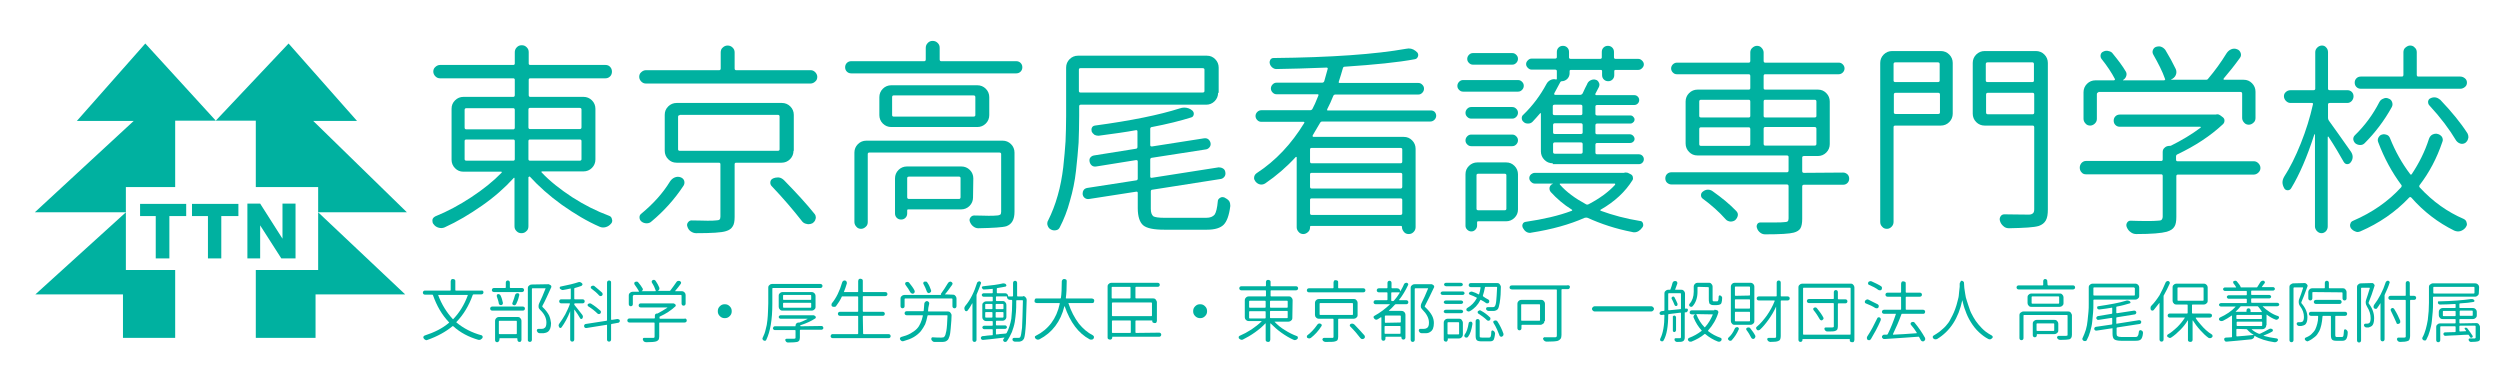 <?xml version="1.0" encoding="utf-8"?>
<!-- Generator: Adobe Illustrator 22.1.0, SVG Export Plug-In . SVG Version: 6.00 Build 0)  -->
<svg version="1.1" id="レイヤー_1" xmlns="http://www.w3.org/2000/svg" xmlns:xlink="http://www.w3.org/1999/xlink" x="0px"
	 y="0px" viewBox="0 0 862 131" style="enable-background:new 0 0 862 131;" xml:space="preserve">
<style type="text/css">
	.st0{fill:#00B1A0;}
</style>
<g id="レイヤー_1_1_">
	<g>
		<path class="st0" d="M205.3,55c0,1.1-0.4,2.1-1.2,2.9c-0.8,0.8-1.8,1.2-2.9,1.2h-14.3c-0.1,0-0.2,0-0.2,0.1s0,0.2,0,0.2
			c2.9,3.1,6.5,5.9,10.6,8.6c4.2,2.7,8.4,4.8,12.7,6.4c0.6,0.2,0.9,0.6,1,1.2c0,0.1,0.1,0.3,0.1,0.4c0,0.4-0.1,0.8-0.4,1.1
			c-0.5,0.6-1.1,1-1.8,1.2c-0.7,0.2-1.4,0.2-2.1-0.1c-4.4-1.9-8.7-4.5-13.1-7.6c-4.3-3.1-8-6.4-11.1-9.8c-0.1,0.2-0.2,0.2-0.3,0.2
			c-0.1,0-0.1,0.1-0.1,0.2V78c0,0.7-0.2,1.3-0.7,1.7c-0.5,0.5-1,0.7-1.7,0.7s-1.2-0.2-1.7-0.7s-0.7-1-0.7-1.7V61.5
			c0-0.1,0-0.2-0.1-0.2c-0.1,0-0.2,0-0.2,0.1c-3,3.3-6.6,6.5-10.9,9.5s-8.5,5.5-12.9,7.5c-0.7,0.3-1.4,0.3-2.1,0.1s-1.3-0.6-1.7-1.2
			c-0.3-0.3-0.4-0.7-0.4-1.1c0-0.1,0-0.3,0-0.4c0.1-0.6,0.5-0.9,1-1.2c4.2-1.7,8.3-3.9,12.4-6.6s7.6-5.5,10.5-8.5c0-0.1,0-0.2,0-0.2
			c0-0.1-0.1-0.1-0.2-0.1h-13c-1.2,0-2.1-0.4-2.9-1.2c-0.8-0.8-1.2-1.8-1.2-2.9V37.5c0-1.2,0.4-2.1,1.2-2.9c0.8-0.8,1.8-1.2,2.9-1.2
			H177c0.3,0,0.5-0.2,0.5-0.6v-5.3c0-0.3-0.2-0.5-0.5-0.5h-25.3c-0.6,0-1.1-0.2-1.6-0.7c-0.4-0.4-0.7-1-0.7-1.6s0.2-1.2,0.7-1.6
			c0.4-0.4,1-0.7,1.6-0.7H177c0.3,0,0.5-0.2,0.5-0.5V18c0-0.6,0.2-1.2,0.7-1.7c0.5-0.5,1-0.7,1.7-0.7c0.7,0,1.2,0.2,1.7,0.7
			c0.5,0.5,0.7,1,0.7,1.7v3.9c0,0.3,0.2,0.5,0.5,0.5h26c0.6,0,1.2,0.2,1.6,0.7c0.4,0.4,0.6,1,0.6,1.6s-0.2,1.2-0.6,1.6
			c-0.4,0.4-0.9,0.7-1.6,0.7h-26c-0.3,0-0.5,0.2-0.5,0.5v5.3c0,0.4,0.2,0.6,0.5,0.6h18.4c1.1,0,2.1,0.4,2.9,1.2
			c0.8,0.8,1.2,1.8,1.2,2.9V55z M160.8,37.3c-0.4,0-0.6,0.2-0.6,0.6V44c0,0.4,0.2,0.6,0.6,0.6H177c0.3,0,0.5-0.2,0.5-0.6v-6.1
			c0-0.4-0.2-0.6-0.5-0.6H160.8z M160.8,48.1c-0.4,0-0.6,0.2-0.6,0.5v6.3c0,0.3,0.2,0.5,0.6,0.5H177c0.3,0,0.5-0.2,0.5-0.5v-6.3
			c0-0.3-0.2-0.5-0.5-0.5H160.8z M200.5,37.8c0-0.4-0.2-0.6-0.6-0.6h-17.2c-0.3,0-0.5,0.2-0.5,0.6v6.1c0,0.4,0.2,0.6,0.5,0.6h17.2
			c0.4,0,0.6-0.2,0.6-0.6V37.8z M199.9,55.4c0.4,0,0.6-0.2,0.6-0.5v-6.3c0-0.3-0.2-0.5-0.6-0.5h-17.2c-0.3,0-0.5,0.2-0.5,0.5v6.3
			c0,0.3,0.2,0.5,0.5,0.5H199.9z"/>
		<path class="st0" d="M279.5,24.2c0.6,0,1.1,0.2,1.6,0.7c0.4,0.4,0.7,1,0.7,1.6s-0.2,1.2-0.7,1.6c-0.4,0.4-1,0.7-1.6,0.7h-56.8
			c-0.6,0-1.1-0.2-1.6-0.7c-0.4-0.4-0.7-1-0.7-1.6s0.2-1.2,0.7-1.6c0.4-0.4,1-0.7,1.6-0.7H248c0.3,0,0.5-0.2,0.5-0.6v-5.5
			c0-0.7,0.2-1.3,0.7-1.7c0.5-0.5,1.1-0.7,1.7-0.7s1.2,0.2,1.7,0.7c0.5,0.5,0.7,1,0.7,1.7v5.5c0,0.4,0.2,0.6,0.5,0.6H279.5z
			 M231,62.6c0.4-0.6,0.9-1.1,1.6-1.4c0.7-0.3,1.4-0.3,2-0.1c0.6,0.2,1.1,0.6,1.3,1.2c0.2,0.6,0.1,1.2-0.2,1.7
			c-3.1,4.7-6.8,8.8-11,12.3c-0.5,0.5-1.1,0.7-1.7,0.7c-0.7,0-1.3-0.2-1.8-0.6s-0.7-0.9-0.7-1.5c0-0.5,0.2-0.9,0.6-1.2
			C225.2,70.3,228.5,66.7,231,62.6z M273.6,52c0,1.1-0.4,2.1-1.2,2.9c-0.8,0.8-1.8,1.2-2.9,1.2h-15.7c-0.3,0-0.5,0.2-0.5,0.5v18.2
			c0,1.5-0.2,2.6-0.7,3.3c-0.4,0.7-1.2,1.3-2.3,1.6c-1.5,0.5-4.9,0.7-10.3,0.7c-0.6,0-1.2-0.2-1.8-0.6s-1-1-1.2-1.7
			c-0.2-0.5-0.1-1,0.2-1.4c0.3-0.4,0.7-0.7,1.2-0.7c2.3,0,4.1,0.1,5.5,0.1c1.3,0,2.3,0,2.9-0.1c0.6,0,1.1-0.1,1.3-0.3
			c0.2-0.2,0.3-0.5,0.3-1V56.6c0-0.3-0.2-0.5-0.5-0.5h-14.6c-1.2,0-2.1-0.4-2.9-1.2c-0.8-0.8-1.2-1.8-1.2-2.9V39.6
			c0-1.2,0.4-2.1,1.2-2.9c0.8-0.8,1.8-1.2,2.9-1.2h36.3c1.1,0,2.1,0.4,2.9,1.2s1.2,1.8,1.2,2.9V52H273.6z M234.4,39.7
			c-0.4,0-0.6,0.2-0.6,0.6v11.2c0,0.3,0.2,0.5,0.6,0.5h33.8c0.4,0,0.6-0.2,0.6-0.5V40.2c0-0.4-0.2-0.6-0.6-0.6h-33.8V39.7z
			 M266.1,64.2c-0.3-0.3-0.5-0.7-0.5-1.2c0-0.7,0.3-1.2,1-1.5c0.5-0.2,0.9-0.3,1.4-0.3c0.2,0,0.4,0,0.6,0c0.7,0.1,1.3,0.5,1.8,1
			c4.2,4.3,7.7,8.1,10.5,11.6c0.3,0.4,0.4,0.8,0.4,1.2c0,0.1,0,0.3-0.1,0.5c-0.1,0.6-0.5,1.1-1.1,1.5c-0.4,0.2-0.9,0.3-1.3,0.3
			c-0.2,0-0.5,0-0.7-0.1c-0.7-0.1-1.3-0.5-1.7-1.1C273.5,72.4,270.1,68.4,266.1,64.2z"/>
		<path class="st0" d="M324,20.5c0,0.4,0.2,0.6,0.5,0.6h25.9c0.6,0,1.1,0.2,1.5,0.6s0.6,0.9,0.6,1.5s-0.2,1.1-0.6,1.5
			s-0.9,0.6-1.5,0.6h-56.9c-0.6,0-1.1-0.2-1.5-0.6s-0.6-0.9-0.6-1.5s0.2-1.1,0.6-1.5s0.9-0.6,1.5-0.6h25.2c0.3,0,0.5-0.2,0.5-0.6v-4
			c0-0.6,0.2-1.2,0.7-1.7s1-0.7,1.7-0.7c0.6,0,1.2,0.2,1.7,0.7s0.7,1,0.7,1.7V20.5L324,20.5z M345.7,48.5c1.1,0,2.1,0.4,2.9,1.2
			c0.8,0.8,1.2,1.8,1.2,2.9V73c0,2.7-0.9,4.3-2.8,5c-1.3,0.4-4.5,0.6-9.7,0.7c-0.6,0-1.2-0.2-1.8-0.7c-0.5-0.4-0.9-1-1.1-1.6
			c-0.2-0.5-0.1-1,0.2-1.4s0.7-0.7,1.3-0.7c1.9,0,3.6,0.1,4.9,0.1c1.2,0,2.2,0,2.9-0.1c0.6,0,1-0.2,1.2-0.3c0.2-0.2,0.3-0.5,0.3-1
			V53.1c0-0.3-0.2-0.5-0.6-0.5h-44.9c-0.3,0-0.5,0.2-0.5,0.5v23.5c0,0.6-0.2,1.2-0.7,1.6c-0.4,0.4-1,0.7-1.6,0.7
			c-0.6,0-1.2-0.2-1.6-0.7c-0.4-0.4-0.7-1-0.7-1.6v-24c0-1.1,0.4-2.1,1.2-2.9c0.8-0.8,1.8-1.2,2.9-1.2
			C298.7,48.5,345.7,48.5,345.7,48.5z M303.2,33.5c0-1.1,0.4-2.1,1.2-2.9s1.8-1.2,2.9-1.2H337c1.1,0,2.1,0.4,2.9,1.2
			c0.8,0.8,1.2,1.8,1.2,2.9v6.2c0,1.1-0.4,2.1-1.2,2.9c-0.8,0.8-1.8,1.2-2.9,1.2h-29.7c-1.1,0-2.1-0.4-2.9-1.2
			c-0.8-0.8-1.2-1.8-1.2-2.9V33.5z M335.7,40.2c0.4,0,0.6-0.2,0.6-0.5v-6.2c0-0.4-0.2-0.6-0.6-0.6h-27.6c-0.3,0-0.5,0.2-0.5,0.6v6.2
			c0,0.3,0.2,0.5,0.5,0.5H335.7z M335.5,68.1c0,1.1-0.4,2.1-1.2,2.9c-0.8,0.8-1.8,1.2-2.9,1.2h-18.2c-0.3,0-0.4,0.1-0.4,0.4v1
			c0,0.6-0.2,1.1-0.6,1.5s-0.9,0.6-1.5,0.6s-1.1-0.2-1.5-0.6s-0.6-0.9-0.6-1.5V61.5c0-1.1,0.4-2.1,1.2-2.9c0.8-0.8,1.8-1.2,2.9-1.2
			h18.8c1.1,0,2.1,0.4,2.9,1.2c0.8,0.8,1.2,1.8,1.2,2.9L335.5,68.1L335.5,68.1z M331.2,61.4c0-0.3-0.2-0.5-0.5-0.5h-17.3
			c-0.4,0-0.6,0.2-0.6,0.5V68c0,0.4,0.2,0.6,0.6,0.6h17.3c0.3,0,0.5-0.2,0.5-0.6V61.4z"/>
		<path class="st0" d="M420,32c0,1.1-0.4,2.1-1.2,2.9c-0.8,0.8-1.8,1.2-2.9,1.2h-43.3c-0.3,0-0.5,0.2-0.5,0.5v3.3
			c0,3.3-0.1,6.4-0.2,9.3c-0.2,2.9-0.5,6.1-0.9,9.7c-0.4,3.6-1.1,7-2.1,10.4c-0.9,3.4-2.1,6.4-3.5,9.1c-0.3,0.6-0.7,0.9-1.4,1
			c-0.6,0.1-1.2,0-1.7-0.3c-0.6-0.3-0.9-0.8-1.1-1.4c-0.1-0.2-0.1-0.5-0.1-0.7c0-0.4,0.1-0.7,0.3-1c1.3-2.6,2.4-5.4,3.3-8.6
			c0.9-3.1,1.5-6.4,1.9-9.7c0.4-3.4,0.6-6.3,0.8-9c0.1-2.6,0.2-5.5,0.2-8.7V23.3c0-1.1,0.4-2.1,1.2-2.9s1.8-1.2,2.9-1.2h44.4
			c1.2,0,2.1,0.4,2.9,1.2s1.2,1.8,1.2,2.9V32H420z M415.3,24c0-0.3-0.2-0.5-0.6-0.5h-42.2c-0.3,0-0.5,0.2-0.5,0.5v7.4
			c0,0.3,0.2,0.5,0.5,0.5h42.2c0.4,0,0.6-0.2,0.6-0.5V24z M401.5,75.1h14.4c1.4,0,2.3-0.4,2.9-1.1c0.5-0.7,0.9-2.3,1.1-4.6
			c0-0.5,0.3-0.9,0.8-1.2c0.5-0.3,0.9-0.3,1.5-0.1c0.6,0.3,1.2,0.7,1.6,1.2c0.3,0.5,0.4,1,0.4,1.5c0,0.1,0,0.2,0,0.3
			c-0.4,3.2-1.2,5.3-2.3,6.4c-1.1,1.1-3,1.7-5.7,1.7h-14.8c-3.6,0-6-0.5-7.2-1.5c-1.2-1-1.9-3-1.9-5.9v-5.3c0-0.3-0.2-0.5-0.6-0.4
			l-16.1,2.5c-0.6,0.1-1.1,0-1.5-0.3c-0.5-0.3-0.7-0.8-0.8-1.3c0-0.1,0-0.2,0-0.3c0-0.4,0.1-0.8,0.3-1.1c0.3-0.5,0.8-0.7,1.3-0.8
			l16.8-2.6c0.4,0,0.6-0.3,0.6-0.6v-5.9c0-0.4-0.2-0.5-0.6-0.5L378,57.4c-0.6,0.1-1.1,0-1.5-0.3s-0.7-0.8-0.8-1.3
			c-0.1-0.5-0.1-1,0.2-1.4s0.7-0.7,1.3-0.8l14.4-2.3c0.4,0,0.6-0.3,0.6-0.6v-5.4c0-0.3-0.2-0.5-0.6-0.4c-3.2,0.6-7.5,1.2-12.8,1.9
			c-0.5,0-1-0.1-1.4-0.3c-0.4-0.3-0.8-0.7-1-1.2c-0.1-0.5-0.1-0.9,0.1-1.3c0.2-0.4,0.5-0.6,1-0.7c12.6-1.7,22.3-3.7,29.2-5.9
			c0.6-0.2,1.1-0.3,1.6-0.3c1,0,2,0.3,2.8,1c0.4,0.4,0.6,0.8,0.5,1.4c-0.1,0.5-0.4,0.9-0.9,1c-3.8,1.2-8.3,2.3-13.5,3.3
			c-0.4,0-0.6,0.3-0.6,0.6V50c0,0.4,0.2,0.5,0.6,0.5l17.9-2.8c0.6-0.1,1.1,0,1.5,0.3s0.7,0.8,0.8,1.3c0.1,0.5,0,1-0.3,1.4
			s-0.7,0.7-1.2,0.8l-18.7,2.9c-0.4,0-0.6,0.3-0.6,0.6v5.9c0,0.3,0.2,0.5,0.6,0.4l23-3.6c0.5,0,1,0.1,1.5,0.4
			c0.5,0.3,0.7,0.7,0.8,1.3c0.1,0.6,0,1.1-0.3,1.5s-0.7,0.7-1.2,0.8l-23.6,3.7c-0.4,0-0.6,0.2-0.6,0.6v6c0,1.3,0.3,2.1,0.9,2.6
			C398.3,74.9,399.5,75.1,401.5,75.1z"/>
		<path class="st0" d="M494.6,38.5c0.4,0.4,0.6,0.9,0.6,1.4s-0.2,1-0.6,1.4c-0.4,0.4-0.9,0.6-1.4,0.6H456c-0.4,0-0.6,0.1-0.8,0.4
			c-0.5,0.9-1.4,2.3-2.6,4.4c0,0.1,0,0.2,0,0.3s0.1,0.2,0.3,0.2H484c1.2,0,2.1,0.4,2.9,1.2s1.2,1.8,1.2,2.9v27
			c0,0.6-0.2,1.2-0.7,1.7s-1,0.7-1.7,0.7c-0.6,0-1.2-0.2-1.6-0.7s-0.7-1-0.7-1.7v-0.1c0-0.2-0.1-0.3-0.3-0.3H452
			c-0.2,0-0.3,0.1-0.3,0.3v0.2c0,0.6-0.2,1.2-0.7,1.6c-0.4,0.4-1,0.7-1.6,0.7s-1.2-0.2-1.6-0.7c-0.4-0.4-0.7-1-0.7-1.6V54.3
			c0-0.1,0-0.1-0.1-0.2c-0.1,0-0.2,0-0.2,0c-3.2,3.5-6.7,6.5-10.5,9.1c-0.6,0.4-1.2,0.5-1.8,0.4c-0.6-0.1-1.2-0.5-1.6-1
			c-0.3-0.4-0.5-0.8-0.5-1.2c0-0.7,0.3-1.3,0.9-1.7c6.6-4.3,12-10.1,16.4-17.3c0.1-0.1,0.1-0.2,0-0.3s-0.2-0.1-0.2-0.1h-14.6
			c-0.6,0-1-0.2-1.4-0.6c-0.4-0.4-0.6-0.9-0.6-1.4s0.2-1,0.6-1.4c0.4-0.4,0.9-0.6,1.4-0.6h16.8c0.3,0,0.6-0.1,0.8-0.4
			c0.5-0.9,1.2-2.4,2.1-4.7c0-0.1,0-0.2,0-0.3c-0.1-0.1-0.2-0.1-0.3-0.1h-14.1c-0.6,0-1-0.2-1.4-0.6c-0.4-0.4-0.6-0.9-0.6-1.4
			s0.2-1,0.6-1.4s0.8-0.6,1.4-0.6h15.7c0.3,0,0.6-0.2,0.7-0.5c0.3-1.1,0.7-2.5,1.2-4.3c0-0.1,0-0.3-0.1-0.3
			c-0.1-0.1-0.2-0.1-0.3-0.1c-6.8,0.3-12.6,0.4-17.3,0.5c-0.6,0-1-0.2-1.5-0.6c-0.4-0.4-0.7-0.8-0.8-1.4c-0.1-0.4,0-0.8,0.2-1.2
			c0.3-0.4,0.6-0.6,1.1-0.6c19.9-0.2,35.2-1.3,45.8-3.2c0.3,0,0.6-0.1,0.8-0.1c1.2,0,2.1,0.5,3,1.4c0.3,0.4,0.4,0.9,0.2,1.4
			c-0.2,0.5-0.5,0.8-1,0.9c-5.8,1.1-13.9,1.9-24.3,2.6c-0.3,0-0.5,0.2-0.6,0.6c-0.4,1.5-0.9,3-1.4,4.6c0,0.1,0,0.3,0,0.3
			c0.1,0.1,0.2,0.1,0.3,0.1H489c0.6,0,1,0.2,1.4,0.6s0.6,0.8,0.6,1.4c0,0.5-0.2,1-0.6,1.4c-0.4,0.4-0.8,0.6-1.4,0.6h-28.6
			c-0.3,0-0.6,0.2-0.7,0.5c-0.6,1.5-1.3,3.1-2.1,4.6c0,0.1,0,0.2,0,0.3c0.1,0.1,0.1,0.1,0.2,0.1H493C493.7,38,494.2,38.2,494.6,38.5
			z M482.9,56.3c0.4,0,0.6-0.2,0.6-0.6v-4.2c0-0.3-0.2-0.5-0.6-0.5h-30.7c-0.3,0-0.5,0.2-0.5,0.5v4.2c0,0.4,0.2,0.6,0.5,0.6H482.9z
			 M482.9,65c0.4,0,0.6-0.2,0.6-0.6v-4.3c0-0.3-0.2-0.5-0.6-0.5h-30.7c-0.3,0-0.5,0.2-0.5,0.5v4.3c0,0.4,0.2,0.6,0.5,0.6H482.9z
			 M451.7,73.5c0,0.4,0.2,0.6,0.5,0.6h30.7c0.4,0,0.6-0.2,0.6-0.6v-4.6c0-0.3-0.2-0.5-0.6-0.5h-30.7c-0.3,0-0.5,0.2-0.5,0.5V73.5z"
			/>
		<path class="st0" d="M523.4,27.6c0.6,0,1,0.2,1.4,0.6s0.6,0.8,0.6,1.4c0,0.5-0.2,1-0.6,1.4s-0.8,0.6-1.4,0.6h-18.9
			c-0.6,0-1-0.2-1.4-0.6s-0.6-0.8-0.6-1.4c0-0.5,0.2-1,0.6-1.4s0.8-0.6,1.4-0.6H523.4z M507.3,40.9c-0.6,0-1-0.2-1.4-0.6
			c-0.4-0.4-0.6-0.8-0.6-1.4c0-0.5,0.2-1,0.6-1.4s0.8-0.6,1.4-0.6h14.1c0.6,0,1,0.2,1.4,0.6s0.6,0.8,0.6,1.4c0,0.5-0.2,1-0.6,1.4
			s-0.8,0.6-1.4,0.6H507.3z M507.3,50.4c-0.6,0-1-0.2-1.4-0.6c-0.4-0.4-0.6-0.8-0.6-1.4c0-0.5,0.2-1,0.6-1.4s0.8-0.6,1.4-0.6h14.1
			c0.6,0,1,0.2,1.4,0.6c0.4,0.4,0.6,0.8,0.6,1.4c0,0.5-0.2,1-0.6,1.4s-0.8,0.6-1.4,0.6H507.3z M519.3,56c1.2,0,2.1,0.4,2.9,1.2
			c0.8,0.8,1.2,1.8,1.2,2.9v12.1c0,1.2-0.4,2.1-1.2,2.9c-0.8,0.8-1.8,1.2-2.9,1.2h-9.6c-0.3,0-0.4,0.1-0.4,0.4v1.1
			c0,0.5-0.2,1-0.6,1.4s-0.8,0.6-1.4,0.6c-0.5,0-1-0.2-1.4-0.6s-0.6-0.8-0.6-1.4V60.1c0-1.2,0.4-2.1,1.2-2.9
			c0.8-0.8,1.8-1.2,2.9-1.2C509.4,56,519.3,56,519.3,56z M521.4,18.3c0.6,0,1,0.2,1.4,0.6c0.4,0.4,0.6,0.8,0.6,1.4
			c0,0.5-0.2,1-0.6,1.4c-0.4,0.4-0.8,0.6-1.4,0.6h-13.5c-0.6,0-1-0.2-1.4-0.6c-0.4-0.4-0.6-0.8-0.6-1.4c0-0.5,0.2-1,0.6-1.4
			c0.4-0.4,0.8-0.6,1.4-0.6H521.4z M519.4,60.4c0-0.3-0.2-0.5-0.6-0.5h-9.1c-0.4,0-0.6,0.2-0.6,0.5V72c0,0.3,0.2,0.5,0.6,0.5h9.1
			c0.4,0,0.6-0.2,0.6-0.5V60.4z M535.4,56.3c-1.2,0-2.1-0.4-2.9-1.2s-1.2-1.8-1.2-2.9v-13c0-0.1,0-0.1-0.1-0.2c-0.1,0-0.2,0-0.2,0.1
			c-0.9,1-1.7,2-2.6,2.9c-0.4,0.4-0.9,0.6-1.5,0.6s-1.1-0.1-1.5-0.5c-0.5-0.4-0.7-0.8-0.7-1.4c0-0.5,0.2-0.9,0.6-1.2
			c3.2-3.1,5.8-6.6,7.9-10.5c0.3-0.6,0.8-1.1,1.4-1.4c0.6-0.3,1.3-0.4,1.9-0.2c0.2,0,0.3,0,0.3-0.3v-2.6c0-0.3-0.2-0.5-0.6-0.5h-8.1
			c-0.5,0-0.9-0.2-1.3-0.6s-0.6-0.8-0.6-1.3s0.2-0.9,0.6-1.3c0.4-0.4,0.8-0.6,1.3-0.6h8.1c0.4,0,0.6-0.2,0.6-0.5v-1.8
			c0-0.6,0.2-1.1,0.6-1.5c0.4-0.4,0.9-0.6,1.5-0.6c0.6,0,1.1,0.2,1.5,0.6c0.4,0.4,0.6,0.9,0.6,1.5v1.9c0,0.3,0.2,0.5,0.6,0.5h10.1
			c0.4,0,0.6-0.2,0.6-0.5v-1.9c0-0.6,0.2-1.1,0.6-1.5s0.9-0.6,1.5-0.6s1.1,0.2,1.5,0.6s0.6,0.9,0.6,1.5v1.9c0,0.3,0.2,0.5,0.6,0.5
			h7.8c0.5,0,0.9,0.2,1.3,0.6s0.6,0.8,0.6,1.3s-0.2,0.9-0.6,1.3c-0.4,0.4-0.8,0.6-1.3,0.6h-7.8c-0.3,0-0.5,0.1-0.5,0.4v1.4
			c0,0.6-0.2,1.1-0.6,1.5c-0.4,0.4-0.9,0.6-1.5,0.6c-0.6,0-1.1-0.2-1.5-0.6c-0.4-0.4-0.6-0.9-0.6-1.5v-1.4c0-0.3-0.2-0.4-0.5-0.4
			h-10.2c-0.3,0-0.5,0.1-0.5,0.4v0.8c0,0.7-0.3,1.4-0.8,1.9s-1.2,0.8-1.9,0.8c-0.2,0-0.4,0.1-0.5,0.3c-0.7,1.3-1.4,2.6-2.1,3.9
			c0,0.1,0,0.2,0,0.3c0,0.1,0.1,0.2,0.3,0.2h8.7c0.3,0,0.6-0.2,0.8-0.5c0.6-1.3,1.1-2.4,1.5-3.1c0.2-0.6,0.6-1.1,1.2-1.4
			s1.2-0.4,1.8-0.2c0.5,0.1,0.9,0.5,1.1,1c0.3,0.5,0.2,1,0,1.5c-0.5,0.9-0.9,1.7-1.2,2.3c-0.1,0.1-0.1,0.2,0,0.3
			c0.1,0.1,0.1,0.2,0.2,0.2h13.2c0.5,0,0.9,0.2,1.2,0.5c0.3,0.3,0.5,0.7,0.5,1.2s-0.2,0.9-0.5,1.2c-0.3,0.3-0.7,0.5-1.2,0.5h-12.8
			c-0.4,0-0.6,0.2-0.6,0.5v2.6c0,0.3,0.2,0.5,0.6,0.5h11.4c0.4,0,0.7,0.1,1,0.4s0.5,0.6,0.5,1s-0.2,0.8-0.5,1
			c-0.3,0.3-0.6,0.4-1,0.4h-11.4c-0.4,0-0.6,0.2-0.6,0.6v2.6c0,0.3,0.2,0.5,0.6,0.5H562c0.4,0,0.8,0.2,1.1,0.5
			c0.3,0.3,0.5,0.7,0.5,1.1s-0.2,0.8-0.5,1c-0.3,0.3-0.7,0.4-1.1,0.4h-11.3c-0.4,0-0.6,0.2-0.6,0.6v2.7c0,0.4,0.2,0.6,0.6,0.6h14.4
			c0.5,0,0.9,0.2,1.2,0.5s0.5,0.7,0.5,1.2s-0.2,0.9-0.5,1.2s-0.7,0.5-1.2,0.5h-29.7V56.3z M560.2,59.5c0.2,0,0.3,0,0.5,0
			c0.4,0,0.7,0.1,1,0.3l0.6,0.3c0.4,0.2,0.6,0.5,0.7,0.9c0.1,0.4,0.1,0.8-0.1,1.1c-2.5,4-6.1,7.4-11,10.2c-0.1,0-0.1,0.1-0.1,0.2
			s0.1,0.2,0.2,0.2c4.1,1.5,8.6,2.7,13.5,3.5c0.5,0,0.8,0.3,1,0.8c0,0.2,0.1,0.4,0.1,0.6c0,0.3-0.1,0.5-0.3,0.8
			c-0.8,1.1-1.7,1.7-2.8,1.7c-0.2,0-0.5,0-0.7-0.1c-5.7-1.1-10.8-2.8-15.4-4.9c-0.3-0.1-0.6-0.1-1,0c-5.2,2.3-11.3,4-18.3,5.1
			c-0.2,0-0.3,0.1-0.5,0.1c-1.1,0-1.9-0.6-2.5-1.7c-0.1-0.2-0.2-0.5-0.2-0.7s0-0.4,0.1-0.6c0.2-0.5,0.5-0.7,1-0.8
			c6.1-0.9,11.4-2.1,15.9-3.8c0.1,0,0.2-0.1,0.2-0.2s0-0.2-0.1-0.2c-2.9-1.8-5.3-3.9-7.3-6.1c-0.4-0.5-0.5-1-0.4-1.6
			c0.2-0.6,0.5-1,1.1-1.2c0,0,0,0,0-0.1h-6.2c-0.5,0-0.9-0.2-1.3-0.6c-0.4-0.4-0.6-0.8-0.6-1.3s0.2-0.9,0.6-1.3
			c0.4-0.3,0.8-0.5,1.3-0.5H560C560,59.6,560.1,59.6,560.2,59.5z M545.6,36.6c0-0.3-0.2-0.5-0.6-0.5h-9c-0.4,0-0.6,0.2-0.6,0.5v2.6
			c0,0.3,0.2,0.5,0.6,0.5h9c0.4,0,0.6-0.2,0.6-0.5V36.6z M545.1,46.2c0.4,0,0.6-0.2,0.6-0.5v-2.6c0-0.4-0.2-0.6-0.6-0.6h-9
			c-0.4,0-0.6,0.2-0.6,0.6v2.6c0,0.3,0.2,0.5,0.6,0.5H545.1z M545.1,53c0.4,0,0.6-0.2,0.6-0.6v-2.7c0-0.4-0.2-0.6-0.6-0.6h-9
			c-0.4,0-0.6,0.2-0.6,0.6v2.7c0,0.4,0.2,0.6,0.6,0.6H545.1z M556.9,63.7c0-0.1,0-0.2,0-0.3s-0.1-0.1-0.2-0.1H538
			c-0.1,0-0.2,0-0.2,0.1s0,0.2,0.1,0.3c2.2,2.5,5.2,4.7,8.9,6.7c0.3,0.2,0.6,0.2,1,0C551.6,68.4,554.6,66.2,556.9,63.7z"/>
		<path class="st0" d="M635.5,59.5c0.6,0,1,0.2,1.5,0.6c0.4,0.4,0.6,0.9,0.6,1.5s-0.2,1.1-0.6,1.5s-0.9,0.6-1.5,0.6H622
			c-0.4,0-0.6,0.2-0.6,0.6v11.2c0,1.4-0.2,2.5-0.6,3.2s-1.2,1.2-2.3,1.5c-1.4,0.4-4.7,0.6-9.9,0.6c-0.6,0-1.2-0.2-1.7-0.6
			s-0.9-0.9-1.1-1.6c-0.2-0.5-0.1-0.9,0.1-1.3c0.2-0.4,0.6-0.6,1.1-0.6c1.8,0,3.4,0,4.6,0c1.8,0,2.9,0,3.5-0.1
			c0.6,0,1.1-0.1,1.3-0.3c0.2-0.2,0.3-0.5,0.3-1V64.2c0-0.4-0.2-0.6-0.6-0.6h-39.8c-0.6,0-1-0.2-1.5-0.6c-0.4-0.4-0.6-0.9-0.6-1.5
			s0.2-1.1,0.6-1.5s0.9-0.6,1.5-0.6h39.8c0.4,0,0.6-0.2,0.6-0.6v-4.7c0-0.3-0.2-0.5-0.6-0.5h-30.8c-1.2,0-2.1-0.4-2.9-1.2
			c-0.8-0.8-1.2-1.8-1.2-2.9V35c0-1.1,0.4-2.1,1.2-2.9c0.8-0.8,1.8-1.2,2.9-1.2H603c0.3,0,0.5-0.2,0.5-0.5v-4.2
			c0-0.4-0.2-0.6-0.5-0.6h-24.8c-0.6,0-1-0.2-1.4-0.6c-0.4-0.4-0.6-0.9-0.6-1.4s0.2-1,0.6-1.4c0.4-0.4,0.9-0.6,1.4-0.6H603
			c0.3,0,0.5-0.2,0.5-0.6v-2.9c0-0.6,0.2-1.2,0.7-1.6c0.4-0.4,1-0.7,1.6-0.7c0.6,0,1.2,0.2,1.6,0.7c0.4,0.4,0.7,1,0.7,1.6V21
			c0,0.4,0.2,0.6,0.5,0.6H634c0.6,0,1,0.2,1.4,0.6c0.4,0.4,0.6,0.9,0.6,1.4s-0.2,1-0.6,1.4c-0.4,0.4-0.9,0.6-1.4,0.6h-25.4
			c-0.3,0-0.5,0.2-0.5,0.6v4.2c0,0.3,0.2,0.5,0.5,0.5h18.2c1.2,0,2.1,0.4,2.9,1.2c0.8,0.8,1.2,1.8,1.2,2.9v14.7
			c0,1.1-0.4,2.1-1.2,2.9c-0.8,0.8-1.8,1.2-2.9,1.2H622c-0.4,0-0.6,0.2-0.6,0.5V59c0,0.4,0.2,0.6,0.6,0.6L635.5,59.5L635.5,59.5z
			 M586.5,34.4c-0.4,0-0.6,0.2-0.6,0.6v5c0,0.3,0.2,0.5,0.6,0.5H603c0.3,0,0.5-0.2,0.5-0.5v-5c0-0.4-0.2-0.6-0.5-0.6H586.5z
			 M586.5,43.9c-0.4,0-0.6,0.2-0.6,0.6v5.2c0,0.4,0.2,0.6,0.6,0.6H603c0.3,0,0.5-0.2,0.5-0.6v-5.2c0-0.4-0.2-0.6-0.5-0.6H586.5z
			 M587.1,68.5c-0.4-0.3-0.6-0.7-0.6-1.2s0.2-0.9,0.6-1.2c0.6-0.5,1.2-0.7,1.8-0.7s1.2,0.2,1.7,0.6c3.1,2.2,5.8,4.4,8,6.7
			c0.5,0.5,0.7,1,0.6,1.6s-0.4,1.1-0.9,1.6c-0.5,0.4-1.1,0.5-1.7,0.5c-0.6-0.1-1.2-0.3-1.6-0.8C592.8,73.1,590.1,70.7,587.1,68.5z
			 M626.3,35c0-0.4-0.2-0.6-0.6-0.6h-17.1c-0.3,0-0.5,0.2-0.5,0.6v5c0,0.3,0.2,0.5,0.5,0.5h17.1c0.4,0,0.6-0.2,0.6-0.5V35z
			 M625.7,50.2c0.4,0,0.6-0.2,0.6-0.6v-5.2c0-0.4-0.2-0.6-0.6-0.6h-17.1c-0.3,0-0.5,0.2-0.5,0.6v5.2c0,0.4,0.2,0.6,0.5,0.6H625.7z"
			/>
		<path class="st0" d="M669.2,17.6c1.1,0,2.1,0.4,2.9,1.2c0.8,0.8,1.2,1.8,1.2,2.9v17.5c0,1.1-0.4,2.1-1.2,2.9
			c-0.8,0.8-1.8,1.2-2.9,1.2h-15.7c-0.4,0-0.6,0.2-0.6,0.5v32.7c0,0.6-0.2,1.2-0.7,1.7s-1,0.7-1.6,0.7c-0.6,0-1.2-0.2-1.6-0.7
			c-0.5-0.5-0.7-1-0.7-1.7V21.7c0-1.1,0.4-2.1,1.2-2.9c0.8-0.8,1.8-1.2,2.9-1.2C652.4,17.6,669.2,17.6,669.2,17.6z M668.8,22.1
			c0-0.4-0.2-0.6-0.6-0.6h-14.7c-0.4,0-0.6,0.2-0.6,0.6v5.7c0,0.3,0.2,0.5,0.6,0.5h14.7c0.4,0,0.6-0.2,0.6-0.5V22.1z M653,38.8
			c0,0.3,0.2,0.5,0.6,0.5h14.7c0.4,0,0.6-0.2,0.6-0.5v-6.2c0-0.4-0.2-0.6-0.6-0.6h-14.7c-0.4,0-0.6,0.2-0.6,0.6V38.8z M702,17.6
			c1.1,0,2.1,0.4,2.9,1.2c0.8,0.8,1.2,1.8,1.2,2.9v50.5c0,1.7-0.2,2.9-0.7,3.8s-1.3,1.5-2.4,1.9c-1.6,0.5-5,0.7-10.3,0.8
			c-0.7,0-1.4-0.2-1.9-0.7c-0.6-0.5-1-1.1-1.2-1.8c-0.2-0.6-0.1-1.1,0.2-1.6s0.8-0.7,1.3-0.7c2.1,0,5,0.1,8.5,0.1
			c0.6,0,1.1-0.2,1.4-0.5c0.3-0.3,0.4-0.7,0.4-1.4V43.9c0-0.4-0.2-0.6-0.5-0.6h-16.6c-1.1,0-2.1-0.4-2.9-1.2
			c-0.8-0.8-1.2-1.8-1.2-2.9V21.7c0-1.1,0.4-2.1,1.2-2.9c0.8-0.8,1.8-1.2,2.9-1.2C684.3,17.6,702,17.6,702,17.6z M701.3,22.1
			c0-0.4-0.2-0.6-0.5-0.6h-15.5c-0.4,0-0.6,0.2-0.6,0.6v5.7c0,0.3,0.2,0.5,0.6,0.5h15.5c0.3,0,0.5-0.2,0.5-0.5V22.1z M684.8,38.8
			c0,0.4,0.2,0.6,0.6,0.6h15.5c0.3,0,0.5-0.2,0.5-0.6v-6.2c0-0.4-0.2-0.6-0.5-0.6h-15.5c-0.4,0-0.6,0.2-0.6,0.6V38.8z"/>
		<path class="st0" d="M777.1,55.6c0.6,0,1.1,0.2,1.6,0.7c0.4,0.4,0.7,1,0.7,1.6s-0.2,1.1-0.7,1.6c-0.4,0.4-1,0.7-1.6,0.7h-26.2
			c-0.3,0-0.5,0.2-0.5,0.5v14.1c0,1.5-0.2,2.7-0.7,3.4c-0.5,0.8-1.3,1.3-2.6,1.7c-1.8,0.5-5.2,0.8-10.5,0.8c-0.7,0-1.4-0.2-2-0.7
			c-0.6-0.4-1-1-1.3-1.7c-0.2-0.5-0.2-1,0.1-1.5s0.7-0.7,1.2-0.7c2.3,0.1,4.2,0.1,5.8,0.1s2.7,0,3.5-0.1c0.7,0,1.2-0.1,1.4-0.3
			s0.4-0.6,0.4-1.1V60.6c0-0.3-0.2-0.5-0.5-0.5h-26c-0.6,0-1.1-0.2-1.5-0.7c-0.4-0.4-0.6-1-0.6-1.6s0.2-1.1,0.6-1.6
			c0.4-0.4,0.9-0.7,1.5-0.7h26c0.3,0,0.5-0.2,0.5-0.5v-2.6c0-0.6,0.2-1.1,0.7-1.5c0.4-0.4,1-0.6,1.6-0.6c0.2,0,0.4,0,0.6-0.1
			c3.6-1.8,7-3.8,10.2-6.2c0,0,0.1-0.1,0-0.2c0-0.1-0.1-0.1-0.2-0.1h-27.7c-0.6,0-1.1-0.2-1.5-0.6s-0.6-0.9-0.6-1.5s0.2-1.1,0.6-1.5
			s0.9-0.6,1.5-0.6h32.9c0,0,0.1,0,0.2,0c0.1,0,0.3-0.1,0.5-0.1c0.4,0,0.7,0.1,1.1,0.4l0.8,0.6c0.4,0.3,0.6,0.7,0.6,1.1
			c0,0.5-0.1,0.9-0.5,1.3c-4.4,4.1-9.6,7.5-15.7,10.4c-0.3,0.1-0.5,0.4-0.5,0.7v1.2c0,0.3,0.2,0.5,0.5,0.5
			C750.8,55.6,777.1,55.6,777.1,55.6z M723.5,31.9c-0.3,0-0.5,0.2-0.5,0.6V41c0,0.6-0.2,1.1-0.7,1.6c-0.4,0.4-1,0.7-1.6,0.7
			s-1.2-0.2-1.6-0.7c-0.4-0.4-0.7-1-0.7-1.6v-9.2c0-1.1,0.4-2.1,1.2-2.9s1.8-1.2,2.9-1.2h6.4c0.1,0,0.2-0.1,0.3-0.2s0.1-0.2,0-0.3
			c-1.1-2.1-2.6-4.4-4.6-6.9c-0.3-0.4-0.4-0.9-0.3-1.4c0.1-0.5,0.4-0.9,0.9-1.1c0.6-0.3,1.2-0.4,1.8-0.2c0.6,0.1,1.2,0.4,1.5,0.9
			c1.8,2.2,3.4,4.3,4.5,6.2c0.3,0.5,0.3,1.1,0.1,1.6c-0.2,0.6-0.6,1-1.1,1.3c0,0.1,0,0.1,0.1,0.1h14.1c0.1,0,0.2-0.1,0.3-0.2
			s0.1-0.2,0-0.3c-0.9-2.6-2.3-5.3-4-8.3c-0.3-0.5-0.4-1-0.2-1.6c0.2-0.5,0.5-0.9,1-1.1c0.3-0.1,0.6-0.2,1-0.2c0.3,0,0.6,0,0.8,0.1
			c0.6,0.2,1.1,0.6,1.5,1.1c1.4,2.3,2.6,4.5,3.6,6.6c0.3,0.7,0.3,1.4,0,2.1s-0.9,1.2-1.6,1.5c0,0,0,0,0,0.1h12
			c0.4,0,0.6-0.1,0.8-0.4c2.3-2.7,4.4-5.6,6.3-8.7c0.4-0.6,0.9-1.1,1.6-1.4c0.7-0.3,1.4-0.3,2.1,0c0.6,0.2,1,0.7,1.2,1.3
			s0.1,1.2-0.3,1.7c-1.8,2.5-3.7,4.9-5.6,7.1c0,0.1,0,0.2,0,0.3c0,0.1,0.1,0.1,0.2,0.1h6.7c1.2,0,2.1,0.4,2.9,1.2
			c0.8,0.8,1.2,1.8,1.2,2.9v9.1c0,0.6-0.2,1.2-0.7,1.6c-0.4,0.4-1,0.7-1.6,0.7s-1.2-0.2-1.6-0.7c-0.4-0.4-0.7-1-0.7-1.6v-8.4
			c0-0.4-0.2-0.6-0.6-0.6h-49V31.9z"/>
		<path class="st0" d="M810.6,52.3c0.4,0.6,0.6,1.2,0.6,1.8s-0.2,1.3-0.7,1.9c-0.3,0.4-0.7,0.6-1.2,0.6s-0.9-0.3-1.2-0.8
			c-1.4-2.5-3.1-5.4-5.2-8.6c0-0.1-0.1-0.1-0.2-0.1c-0.1,0-0.1,0.1-0.1,0.2v30.8c0,0.6-0.2,1.1-0.6,1.6c-0.4,0.4-0.9,0.7-1.5,0.7
			s-1.1-0.2-1.6-0.7c-0.4-0.4-0.7-1-0.7-1.6V46.4c0,0,0-0.1-0.1-0.1H798c-2.5,7.8-5.2,14-8,18.6c-0.3,0.5-0.7,0.7-1.2,0.7
			c-0.6,0-1-0.3-1.2-0.7c-0.4-0.7-0.6-1.4-0.6-2c0-0.7,0.2-1.3,0.6-2c2-3.1,3.9-6.9,5.7-11.4s3.2-9,4.2-13.5c0.1-0.3,0-0.5-0.4-0.5
			h-7.3c-0.6,0-1.1-0.2-1.6-0.7c-0.4-0.4-0.7-1-0.7-1.6c0-0.6,0.2-1.1,0.7-1.5c0.4-0.4,1-0.6,1.6-0.6h7.9c0.4,0,0.6-0.2,0.6-0.5V18
			c0-0.6,0.2-1.1,0.7-1.6c0.4-0.4,1-0.7,1.6-0.7s1.1,0.2,1.5,0.7c0.4,0.4,0.6,1,0.6,1.6v12.6c0,0.3,0.2,0.5,0.6,0.5h6.1
			c0.6,0,1.1,0.2,1.5,0.6c0.4,0.4,0.6,0.9,0.6,1.5s-0.2,1.1-0.6,1.6c-0.4,0.4-0.9,0.7-1.5,0.7h-6.1c-0.4,0-0.6,0.2-0.6,0.5v4.7
			c0,0.3,0.1,0.6,0.3,0.9C804.7,43.9,807.2,47.5,810.6,52.3z M837.5,47.9c0.2-0.6,0.6-1.2,1.2-1.5c0.4-0.2,0.8-0.3,1.2-0.3
			c0.2,0,0.4,0,0.6,0.1c0.6,0.1,1.1,0.5,1.5,1c0.3,0.6,0.4,1.2,0.1,1.8c-1.9,5.6-4.5,10.5-7.8,14.8c-0.2,0.3-0.2,0.6,0,0.8
			c4.5,4.9,9.6,8.5,15.2,10.9c0.6,0.3,0.9,0.7,1,1.3c0,0.1,0.1,0.3,0.1,0.5c0,0.4-0.2,0.8-0.5,1.2c-0.5,0.6-1.1,1-1.8,1.2
			s-1.4,0.1-2.1-0.2c-5.5-2.7-10.5-6.5-14.8-11.4c-0.2-0.2-0.5-0.2-0.7,0c-4.7,5-10.4,8.9-16.9,11.7c-0.3,0.1-0.6,0.2-0.9,0.2
			s-0.6-0.1-0.8-0.2c-0.6-0.2-1.1-0.6-1.5-1.1c-0.2-0.3-0.3-0.6-0.3-1c0-0.2,0-0.3,0.1-0.5c0.1-0.6,0.5-0.9,1-1.1
			c6.5-2.8,12-6.6,16.5-11.5c0.2-0.3,0.3-0.6,0.1-0.8c-3.2-4.3-5.9-9.2-8-14.8c-0.2-0.5-0.2-1,0.1-1.6c0.3-0.5,0.7-0.9,1.2-1
			c0.6-0.2,1.1-0.1,1.7,0.1s0.9,0.7,1.1,1.2c1.8,4.5,4.1,8.6,6.9,12.3c0.2,0.3,0.4,0.3,0.6,0C834,56.4,836.1,52.3,837.5,47.9z
			 M820.4,35.2c0.3-0.6,0.8-1,1.4-1.2c0.6-0.3,1.2-0.3,1.8,0c0.6,0.2,1,0.6,1.2,1.2s0.2,1.1-0.1,1.7c-2.6,4.7-5.7,8.8-9.4,12.5
			c-0.4,0.4-0.9,0.6-1.5,0.6s-1.2-0.2-1.7-0.6c-0.4-0.4-0.6-0.8-0.7-1.4c0-0.6,0.2-1,0.6-1.4C815.4,43.3,818.2,39.5,820.4,35.2z
			 M848.3,26.4c0.6,0,1.1,0.2,1.6,0.6s0.7,0.9,0.7,1.5s-0.2,1.1-0.7,1.5s-1,0.6-1.6,0.6H814c-0.6,0-1.1-0.2-1.5-0.6
			s-0.6-0.9-0.6-1.5s0.2-1.1,0.6-1.5s0.9-0.6,1.5-0.6h14.2c0.3,0,0.5-0.2,0.5-0.6V18c0-0.6,0.2-1.2,0.7-1.6c0.5-0.4,1-0.7,1.6-0.7
			s1.2,0.2,1.6,0.7c0.5,0.4,0.7,1,0.7,1.6v7.8c0,0.4,0.2,0.6,0.5,0.6H848.3z M837.7,36.4c-0.4-0.4-0.5-0.8-0.5-1.4
			c0.1-0.5,0.3-0.9,0.8-1.1c0.6-0.3,1.1-0.4,1.8-0.3c0.6,0.1,1.1,0.4,1.6,0.8c4,4.2,7.1,8,9.4,11.6c0.2,0.4,0.3,0.8,0.3,1.2
			c0,0.2,0,0.4-0.1,0.6c-0.1,0.6-0.5,1.1-1,1.5c-0.6,0.3-1.1,0.4-1.7,0.2c-0.6-0.2-1-0.5-1.4-1C844.5,44.5,841.5,40.5,837.7,36.4z"
			/>
		<path class="st0" d="M166.5,100.3c0.2,0.2,0.2,0.3,0.2,0.5s-0.1,0.4-0.2,0.5s-0.3,0.2-0.5,0.2h-2.7c-0.1,0-0.2,0.1-0.3,0.2
			c-1.3,3.7-3.2,6.8-5.6,9.3c-0.1,0.1-0.1,0.2,0,0.2c2.4,2,5.3,3.5,8.6,4.4c0.2,0,0.3,0.2,0.4,0.4c0.1,0.2,0,0.4-0.1,0.6
			c-0.2,0.2-0.4,0.4-0.6,0.5s-0.3,0.1-0.4,0.1c-0.1,0-0.2,0-0.3,0c-3.4-1-6.3-2.5-8.7-4.7c-0.1-0.1-0.2-0.1-0.3,0
			c-2.3,1.9-5.2,3.5-8.6,4.7c-0.1,0-0.2,0.1-0.3,0.1c-0.1,0-0.3,0-0.4-0.1c-0.2-0.1-0.4-0.2-0.6-0.5c-0.1-0.2-0.2-0.4-0.1-0.6
			s0.2-0.3,0.4-0.4c3.4-1.1,6.2-2.5,8.4-4.4c0.1-0.1,0.1-0.2,0-0.2c-2.4-2.5-4.2-5.6-5.5-9.3c0-0.1-0.1-0.2-0.3-0.2h-2.5
			c-0.2,0-0.4-0.1-0.5-0.2s-0.2-0.3-0.2-0.5s0.1-0.4,0.2-0.5c0.2-0.2,0.3-0.2,0.5-0.2h8.7c0.1,0,0.2-0.1,0.2-0.2v-3
			c0-0.2,0.1-0.4,0.2-0.6c0.2-0.2,0.3-0.2,0.6-0.2c0.2,0,0.4,0.1,0.6,0.2c0.2,0.2,0.2,0.3,0.2,0.6v3c0,0.1,0.1,0.2,0.2,0.2h8.8
			C166.2,100.1,166.4,100.2,166.5,100.3z M161.3,101.8L161.3,101.8c0-0.1,0-0.1-0.1-0.1h-10h-0.1v0.1c1.2,3.2,2.9,5.9,5,8.2
			c0.1,0.1,0.2,0.1,0.2,0C158.4,107.8,160.1,105.1,161.3,101.8z"/>
		<path class="st0" d="M169.7,107.1c-0.2,0-0.4-0.1-0.5-0.2c-0.1-0.1-0.2-0.3-0.2-0.5s0.1-0.4,0.2-0.5c0.1-0.1,0.3-0.2,0.5-0.2h10.6
			c0.2,0,0.4,0.1,0.5,0.2s0.2,0.3,0.2,0.5s-0.1,0.4-0.2,0.5c-0.1,0.1-0.3,0.2-0.5,0.2H169.7z M180,99.3c0.2,0,0.4,0.1,0.5,0.2
			s0.2,0.3,0.2,0.5s-0.1,0.4-0.2,0.5s-0.3,0.2-0.5,0.2h-9.7c-0.2,0-0.3-0.1-0.5-0.2s-0.2-0.3-0.2-0.5s0.1-0.4,0.2-0.5
			c0.1-0.1,0.3-0.2,0.5-0.2h3.9c0.1,0,0.2-0.1,0.2-0.2v-1.7c0-0.2,0.1-0.4,0.2-0.5s0.3-0.2,0.5-0.2c0.2,0,0.4,0.1,0.5,0.2
			c0.1,0.1,0.2,0.3,0.2,0.5v1.7c0,0.1,0.1,0.2,0.2,0.2H180z M171.9,117.8c-0.1,0.1-0.3,0.2-0.5,0.2c-0.2,0-0.4-0.1-0.5-0.2
			c-0.1-0.1-0.2-0.3-0.2-0.5v-6.6c0-0.4,0.1-0.7,0.4-1c0.3-0.3,0.6-0.4,1-0.4h6.4c0.4,0,0.7,0.1,0.9,0.4c0.3,0.3,0.4,0.6,0.4,1v6.5
			c0,0.2-0.1,0.4-0.2,0.5c-0.1,0.2-0.3,0.2-0.5,0.2c-0.2,0-0.4-0.1-0.5-0.2c-0.1-0.2-0.2-0.3-0.2-0.5v-0.4c0-0.1-0.1-0.2-0.2-0.2
			h-5.8c-0.1,0-0.2,0.1-0.2,0.2v0.5C172.1,117.4,172,117.6,171.9,117.8z M173.4,104.4c0,0.2,0,0.4-0.1,0.5c-0.1,0.2-0.3,0.3-0.5,0.3
			s-0.4,0-0.5-0.1c-0.2-0.1-0.2-0.3-0.3-0.4c-0.1-0.8-0.4-1.6-0.7-2.5c0-0.2,0-0.3,0-0.5c0.1-0.2,0.2-0.2,0.4-0.3
			c0.2,0,0.4,0,0.5,0.1c0.2,0.1,0.3,0.2,0.4,0.4C173,102.7,173.2,103.5,173.4,104.4z M178.2,110.8c0-0.1-0.1-0.2-0.2-0.2h-5.8
			c-0.1,0-0.2,0.1-0.2,0.2v4.2c0,0.1,0.1,0.2,0.2,0.2h5.8c0.1,0,0.2-0.1,0.2-0.2V110.8z M178,104.8c-0.1,0.2-0.2,0.3-0.4,0.4
			c-0.2,0.1-0.3,0.1-0.5,0c-0.2,0-0.3-0.1-0.4-0.3c-0.1-0.2-0.1-0.3,0-0.5c0.4-1,0.7-1.9,0.9-2.7c0.1-0.2,0.2-0.4,0.4-0.5
			s0.4-0.1,0.6-0.1c0.2,0,0.3,0.2,0.4,0.3c0.1,0.2,0.1,0.4,0,0.5C178.7,103.3,178.3,104.2,178,104.8z M189,98h0.1
			c0.1,0,0.2,0,0.3,0.1l0.4,0.2c0.2,0.1,0.3,0.3,0.3,0.4s0,0.2,0,0.2c0,0.1,0,0.2-0.1,0.3c-1.1,2.4-2,4.5-3,6.3c0,0.1,0,0.2,0,0.3
			c1.1,1,1.8,2,2.3,2.9c0.4,0.9,0.6,1.8,0.7,2.7c0,1.5-0.4,2.5-1.1,3c-0.4,0.3-0.9,0.4-1.5,0.5c-0.3,0-0.7,0-1.1,0c0,0-0.1,0-0.2,0
			c-0.2,0-0.4-0.1-0.6-0.2c-0.2-0.2-0.3-0.4-0.4-0.6c0-0.2,0-0.3,0.1-0.5c0.1-0.1,0.2-0.2,0.4-0.2c0.2,0,0.3,0,0.5,0
			c0.2,0,0.4,0,0.6,0c0.5,0,0.8-0.1,1-0.3c0.5-0.2,0.7-0.9,0.7-1.9c0-1.5-0.7-3-2.2-4.4c-0.3-0.3-0.5-0.6-0.5-1c0-0.1,0-0.2,0-0.4
			c0-0.3,0.1-0.5,0.2-0.8c0.7-1.5,1.5-3.2,2.2-5.1v-0.1H188h-4.4c-0.1,0-0.2,0.1-0.2,0.2v17.6c0,0.2-0.1,0.4-0.2,0.5
			c-0.1,0.1-0.3,0.2-0.5,0.2s-0.4-0.1-0.5-0.2c-0.2-0.1-0.2-0.3-0.2-0.5V99.4c0-0.4,0.1-0.7,0.4-0.9c0.3-0.3,0.6-0.4,0.9-0.4L189,98
			C189,98,189,98,189,98z"/>
		<path class="st0" d="M200.8,108.6c0.1,0.2,0.2,0.4,0.2,0.6s-0.1,0.4-0.2,0.6c-0.1,0.1-0.3,0.2-0.4,0.2c-0.2,0-0.3-0.1-0.4-0.3
			c-0.5-0.9-1.1-1.8-1.9-2.9c0,0,0,0-0.1,0c0,0,0,0,0,0.1v10.2c0,0.2-0.1,0.4-0.2,0.5c-0.1,0.1-0.3,0.2-0.5,0.2
			c-0.2,0-0.4-0.1-0.5-0.2c-0.1-0.1-0.2-0.3-0.2-0.5v-9.8l0,0l0,0c-0.9,2.3-1.9,4.1-3,5.6c-0.1,0.1-0.3,0.2-0.4,0.2
			c-0.2,0-0.3-0.1-0.4-0.3c-0.1-0.2-0.2-0.4-0.2-0.6s0.1-0.4,0.3-0.7c0.7-0.9,1.3-1.9,2-3.1c0.6-1.2,1.2-2.4,1.6-3.6v-0.1l-0.1-0.1
			h-2.9c-0.2,0-0.4-0.1-0.5-0.2c-0.1-0.1-0.2-0.3-0.2-0.5s0.1-0.4,0.2-0.5c0.1-0.1,0.3-0.2,0.5-0.2h3.1c0.1,0,0.2-0.1,0.2-0.2v-3.4
			c0-0.1-0.1-0.2-0.2-0.1c-0.9,0.2-1.8,0.4-2.5,0.5c-0.2,0-0.4,0-0.5-0.1c-0.1-0.1-0.6-0.3-0.6-0.5s0-0.3,0-0.4
			c0.1-0.1,0.2-0.2,0.3-0.2c2.6-0.5,4.6-1,6.1-1.5c0.2-0.1,0.4-0.1,0.7,0c0.2,0.1,0.4,0.2,0.6,0.4c0.1,0.2,0.2,0.3,0.1,0.5
			c-0.1,0.2-0.2,0.3-0.4,0.4c-0.6,0.2-1.4,0.5-2.2,0.7c-0.1,0-0.2,0.1-0.2,0.2v3.5c0,0.1,0.1,0.2,0.2,0.2h2.7c0.2,0,0.4,0.1,0.5,0.2
			s0.2,0.3,0.2,0.5s-0.1,0.4-0.2,0.5s-0.3,0.2-0.5,0.2h-2.7c-0.1,0-0.2,0.1-0.2,0.2v0.1c0,0.1,0,0.2,0.1,0.3
			C198.6,105.8,199.5,106.9,200.8,108.6z M213.7,110.5L213.7,110.5c0,0.3,0,0.4-0.1,0.5c-0.1,0.2-0.3,0.3-0.5,0.3l-2.2,0.4
			c-0.1,0-0.2,0.1-0.2,0.2v5.2c0,0.2-0.1,0.4-0.2,0.5c-0.1,0.1-0.3,0.2-0.5,0.2c-0.2,0-0.4-0.1-0.5-0.2c-0.2-0.2-0.2-0.3-0.2-0.5v-5
			c0-0.1-0.1-0.2-0.2-0.1l-6.9,1.1c-0.2,0-0.4,0-0.5-0.1c-0.2-0.1-0.3-0.3-0.3-0.5v-0.1c0-0.2,0-0.3,0.1-0.4
			c0.1-0.2,0.3-0.3,0.5-0.3l7.1-1.1c0.1,0,0.2-0.1,0.2-0.2v-13c0-0.2,0.1-0.4,0.2-0.5c0.2-0.1,0.3-0.2,0.5-0.2
			c0.2,0,0.4,0.1,0.5,0.2c0.2,0.1,0.2,0.3,0.2,0.5v12.7c0,0.1,0.1,0.2,0.2,0.2l1.9-0.3c0.2,0,0.4,0,0.5,0.1
			C213.6,110.2,213.7,110.3,213.7,110.5z M207,107.1c0.2,0.2,0.2,0.3,0.2,0.5s-0.1,0.4-0.2,0.5s-0.3,0.2-0.5,0.2s-0.4-0.1-0.5-0.2
			c-0.8-0.8-1.9-1.7-3.2-2.5c-0.1-0.1-0.2-0.2-0.2-0.4s0-0.3,0.2-0.4s0.3-0.2,0.5-0.2s0.4,0,0.5,0.1
			C205.1,105.5,206.1,106.3,207,107.1z M207.6,100.9c0.1,0.2,0.2,0.3,0.2,0.5s-0.1,0.4-0.2,0.5c-0.1,0.1-0.3,0.2-0.5,0.2
			c-0.2,0-0.4-0.1-0.5-0.2c-0.7-0.8-1.6-1.6-2.7-2.4c-0.2-0.1-0.2-0.2-0.2-0.4s0-0.3,0.2-0.4c0.2-0.1,0.3-0.2,0.5-0.2s0.4,0,0.5,0.1
			C205.9,99.4,206.8,100.2,207.6,100.9z"/>
		<path class="st0" d="M236.1,109.8c0.2,0,0.4,0.1,0.5,0.2c0.1,0.1,0.2,0.3,0.2,0.5s-0.1,0.4-0.2,0.5c-0.1,0.1-0.3,0.2-0.5,0.2h-8.6
			c-0.1,0-0.2,0.1-0.2,0.2v4.6c0,0.5-0.1,0.9-0.2,1.1c-0.2,0.3-0.4,0.4-0.8,0.6c-0.6,0.2-1.7,0.3-3.5,0.3c-0.2,0-0.5-0.1-0.7-0.2
			s-0.3-0.3-0.4-0.6c-0.1-0.2-0.1-0.3,0-0.5c0.1-0.2,0.2-0.2,0.4-0.2c0.8,0,1.4,0,1.9,0s0.9,0,1.1,0s0.4,0,0.5-0.1s0.1-0.2,0.1-0.4
			v-4.6c0-0.1-0.1-0.2-0.2-0.2H217c-0.2,0-0.4-0.1-0.5-0.2s-0.2-0.3-0.2-0.5s0.1-0.4,0.2-0.5s0.3-0.2,0.5-0.2h8.6
			c0.1,0,0.2-0.1,0.2-0.2v-0.8c0-0.2,0.1-0.4,0.2-0.5c0.1-0.1,0.3-0.2,0.5-0.2c0.1,0,0.1,0,0.2,0c1.2-0.6,2.3-1.3,3.4-2
			c0,0,0,0,0-0.1c0,0,0,0-0.1,0h-9.1c-0.2,0-0.4-0.1-0.5-0.2s-0.2-0.3-0.2-0.5s0.1-0.4,0.2-0.5s0.3-0.2,0.5-0.2h10.9c0,0,0,0,0.1,0
			c0,0,0.1,0,0.2,0s0.2,0,0.4,0.1l0.3,0.2c0.1,0.1,0.2,0.2,0.2,0.4c0,0.2,0,0.3-0.2,0.4c-1.4,1.3-3.2,2.5-5.2,3.4
			c-0.1,0-0.2,0.1-0.2,0.2v0.4c0,0.1,0.1,0.2,0.2,0.2h8.5V109.8z M218.4,101.9c-0.1,0-0.2,0.1-0.2,0.2v2.8c0,0.2-0.1,0.4-0.2,0.5
			c-0.1,0.1-0.3,0.2-0.5,0.2c-0.2,0-0.4-0.1-0.5-0.2c-0.1-0.1-0.2-0.3-0.2-0.5v-3c0-0.4,0.1-0.7,0.4-0.9c0.3-0.3,0.6-0.4,0.9-0.4
			h2.1c0,0,0.1,0,0.1-0.1s0-0.1,0-0.1c-0.4-0.7-0.9-1.5-1.5-2.3c-0.1-0.1-0.1-0.3-0.1-0.5s0.1-0.3,0.3-0.4s0.4-0.1,0.6-0.1
			c0.2,0,0.4,0.1,0.5,0.3c0.6,0.7,1.1,1.4,1.5,2.1c0.1,0.2,0.1,0.3,0,0.5c-0.1,0.2-0.2,0.3-0.4,0.4l0,0h4.8c0,0,0.1,0,0.1-0.1v-0.1
			c-0.3-0.9-0.7-1.8-1.3-2.7c-0.1-0.2-0.1-0.3-0.1-0.5c0.1-0.2,0.2-0.3,0.3-0.4c0.1,0,0.2-0.1,0.3-0.1c0.1,0,0.2,0,0.3,0
			c0.2,0.1,0.4,0.2,0.5,0.4c0.5,0.7,0.9,1.5,1.2,2.2c0.1,0.2,0.1,0.5,0,0.7s-0.3,0.4-0.5,0.5l0,0h4c0.1,0,0.2,0,0.3-0.1
			c0.7-0.9,1.4-1.9,2.1-2.9c0.1-0.2,0.3-0.4,0.5-0.4c0.2-0.1,0.5-0.1,0.7,0c0.2,0.1,0.3,0.2,0.4,0.4c0.1,0.2,0,0.4-0.1,0.6
			c-0.6,0.8-1.2,1.6-1.9,2.4v0.1c0,0,0,0,0.1,0h2.1c0.4,0,0.7,0.1,1,0.4s0.4,0.6,0.4,0.9v3c0,0.2-0.1,0.4-0.2,0.5
			c-0.1,0.1-0.3,0.2-0.5,0.2c-0.2,0-0.4-0.1-0.5-0.2c-0.1-0.1-0.2-0.3-0.2-0.5v-2.8c0-0.1-0.1-0.2-0.2-0.2h-16.4V101.9z"/>
		<path class="st0" d="M248.2,109c-0.5-0.5-0.7-1-0.7-1.7s0.2-1.2,0.7-1.7s1-0.7,1.7-0.7s1.2,0.2,1.7,0.7s0.7,1,0.7,1.7
			s-0.2,1.2-0.7,1.7s-1,0.7-1.7,0.7S248.7,109.5,248.2,109z"/>
		<path class="st0" d="M283.4,98.1c0.1,0.1,0.2,0.3,0.2,0.5s-0.1,0.4-0.2,0.5s-0.3,0.2-0.5,0.2h-16.4c-0.1,0-0.2,0.1-0.2,0.2v5.2
			c0,5.5-0.7,9.6-2.1,12.5c-0.1,0.2-0.2,0.3-0.4,0.3c-0.2,0-0.4,0-0.5-0.1c-0.2-0.1-0.3-0.3-0.4-0.5c0-0.1,0-0.2,0-0.2
			c0-0.1,0-0.2,0.1-0.3c0.4-0.8,0.8-1.8,1-2.8c0.3-1,0.5-2.1,0.6-3.2c0.1-1.1,0.2-2.1,0.2-2.9s0.1-1.8,0.1-2.9v-5.4
			c0-0.4,0.1-0.7,0.4-0.9c0.3-0.3,0.6-0.4,0.9-0.4h16.7C283.1,97.9,283.2,98,283.4,98.1z M283.3,112.4c0.2,0,0.3,0.1,0.4,0.2
			c0.1,0.1,0.2,0.3,0.2,0.5s-0.1,0.3-0.2,0.4c-0.1,0.1-0.3,0.2-0.4,0.2H276c-0.1,0-0.2,0.1-0.2,0.2v2.5c0,0.4-0.1,0.7-0.2,1
			c-0.1,0.2-0.4,0.4-0.7,0.5c-0.5,0.1-1.5,0.2-3.2,0.2c-0.4,0-0.7-0.2-0.9-0.7c-0.1-0.1,0-0.3,0-0.4c0.1-0.1,0.2-0.2,0.4-0.2
			c0.7,0,1.3,0,1.7,0c0.4,0,0.7,0,0.9,0c0.2,0,0.3-0.1,0.4-0.1c0.1-0.1,0.1-0.2,0.1-0.3V114c0-0.1-0.1-0.2-0.2-0.2h-7
			c-0.2,0-0.3-0.1-0.4-0.2c-0.1-0.1-0.2-0.3-0.2-0.4s0.1-0.3,0.2-0.5c0.1-0.1,0.3-0.2,0.4-0.2h7c0.1,0,0.2,0,0.2-0.1v-0.1
			c0-0.3,0.1-0.6,0.3-0.8c0.2-0.2,0.5-0.3,0.8-0.3c0.1,0,0.2,0,0.3,0c1-0.4,1.9-0.8,2.7-1.2c0,0,0,0,0-0.1l0,0h-9.3
			c-0.2,0-0.3-0.1-0.4-0.2c-0.1-0.1-0.2-0.2-0.2-0.4s0.1-0.3,0.2-0.4c0.1-0.1,0.2-0.2,0.4-0.2h11.1h0.1h0.1c0.1,0,0.3,0,0.4,0.1
			l0.3,0.2c0.1,0.1,0.2,0.2,0.2,0.4s-0.1,0.3-0.2,0.4c-1.4,0.9-3.1,1.7-5,2.3c-0.1,0-0.2,0.1-0.2,0.2l0,0c0,0.1,0.1,0.2,0.2,0.2
			L283.3,112.4L283.3,112.4z M281.2,105.8c0,0.4-0.1,0.7-0.4,0.9c-0.3,0.3-0.6,0.4-1,0.4h-10c-0.4,0-0.7-0.1-0.9-0.4
			c-0.3-0.3-0.4-0.6-0.4-0.9V102c0-0.4,0.1-0.7,0.4-0.9c0.3-0.3,0.6-0.4,0.9-0.4h10c0.4,0,0.7,0.1,1,0.4c0.3,0.3,0.4,0.6,0.4,0.9
			V105.8z M270.2,101.7c-0.1,0-0.2,0.1-0.2,0.2v1.3c0,0.1,0.1,0.2,0.2,0.2h9.3c0.1,0,0.2-0.1,0.2-0.2v-1.3c0-0.1-0.1-0.2-0.2-0.2
			H270.2z M270.2,104.4c-0.1,0-0.2,0.1-0.2,0.2v1.3c0,0.1,0.1,0.2,0.2,0.2h9.3c0.1,0,0.2-0.1,0.2-0.2v-1.3c0-0.1-0.1-0.2-0.2-0.2
			H270.2z"/>
		<path class="st0" d="M297.6,115c0,0.1,0.1,0.2,0.2,0.2h8.6c0.2,0,0.4,0.1,0.5,0.2c0.1,0.1,0.2,0.3,0.2,0.5s-0.1,0.4-0.2,0.5
			c-0.1,0.1-0.3,0.2-0.5,0.2h-19.3c-0.2,0-0.4-0.1-0.5-0.2c-0.2-0.2-0.2-0.3-0.2-0.5s0.1-0.4,0.2-0.5c0.2-0.2,0.3-0.2,0.5-0.2h8.6
			c0.1,0,0.2-0.1,0.2-0.2v-5.9c0-0.1-0.1-0.2-0.2-0.2h-6.1c-0.2,0-0.4-0.1-0.5-0.2s-0.2-0.3-0.2-0.5s0.1-0.4,0.2-0.5
			s0.3-0.2,0.5-0.2h6.1c0.1,0,0.2-0.1,0.2-0.2v-4.9c0-0.1-0.1-0.2-0.2-0.2h-5.3c-0.1,0-0.2,0.1-0.2,0.2c-0.5,1.1-1.2,2.2-1.9,3.1
			c-0.1,0.2-0.3,0.3-0.6,0.3c-0.2,0-0.5,0-0.7-0.1c-0.2-0.1-0.3-0.3-0.3-0.5s0-0.4,0.1-0.6c1.5-1.8,2.7-4.2,3.6-7.3
			c0.1-0.2,0.2-0.4,0.4-0.5s0.4-0.1,0.6-0.1c0.2,0.1,0.4,0.2,0.5,0.4c0.1,0.2,0.1,0.4,0.1,0.6c-0.3,1.1-0.7,2.1-1,2.9v0.1
			c0,0,0,0,0.1,0h4.6c0.1,0,0.2-0.1,0.2-0.2v-3.6c0-0.2,0.1-0.4,0.2-0.6c0.2-0.2,0.4-0.2,0.6-0.2s0.4,0.1,0.6,0.2
			c0.2,0.2,0.2,0.3,0.2,0.6v3.6c0,0.1,0.1,0.2,0.2,0.2h7.6c0.2,0,0.4,0.1,0.5,0.2s0.2,0.3,0.2,0.5s-0.1,0.4-0.2,0.5
			c-0.1,0.1-0.3,0.2-0.5,0.2h-7.6c-0.1,0-0.2,0.1-0.2,0.2v5c0,0.1,0.1,0.2,0.2,0.2h6.7c0.2,0,0.4,0.1,0.5,0.2
			c0.1,0.1,0.2,0.3,0.2,0.5s-0.1,0.4-0.2,0.5c-0.1,0.1-0.3,0.2-0.5,0.2h-6.7c-0.1,0-0.2,0.1-0.2,0.2L297.6,115L297.6,115z"/>
		<path class="st0" d="M320,107.2c0,0.1,0,0.2,0.1,0.2h6.7c0.4,0,0.7,0.1,0.9,0.4c0.2,0.3,0.4,0.5,0.4,0.9c0,0.9-0.1,2.5-0.3,4.6
			c-0.1,1.1-0.2,2-0.4,2.6s-0.4,1.1-0.6,1.3c-0.2,0.2-0.5,0.4-0.7,0.5c-0.3,0.1-0.6,0.2-1,0.2c-0.3,0-0.6,0-1,0c-0.6,0-1.2,0-2,0
			c-0.2,0-0.4-0.1-0.6-0.3s-0.3-0.3-0.4-0.6c0-0.2,0-0.3,0.1-0.5c0.1-0.2,0.2-0.2,0.4-0.2c1.1,0.1,2,0.1,3,0.1c0.5,0,0.9-0.1,1-0.3
			c0.3-0.3,0.5-0.9,0.7-2s0.3-2.8,0.4-5.2c0-0.1,0-0.2-0.2-0.2H320c-0.1,0-0.2,0.1-0.2,0.2c-0.2,1.1-0.5,2.1-0.8,2.9
			c-0.4,0.8-0.9,1.6-1.5,2.4c-0.6,0.7-1.4,1.4-2.4,2s-2.1,1-3.5,1.4c-0.2,0.1-0.4,0.1-0.7,0c-0.2-0.1-0.4-0.3-0.5-0.5
			c-0.1-0.1-0.1-0.2-0.1-0.3c0-0.1,0-0.1,0-0.2c0.1-0.2,0.2-0.3,0.4-0.4c1.2-0.3,2.3-0.7,3.2-1.2c0.9-0.5,1.6-1,2.2-1.6
			c0.6-0.6,1-1.3,1.3-2c0.3-0.7,0.6-1.5,0.8-2.5c0-0.1,0-0.2-0.1-0.2h-5.5c-0.2,0-0.4-0.1-0.5-0.2s-0.2-0.3-0.2-0.5s0.1-0.4,0.2-0.5
			c0.1-0.1,0.3-0.2,0.5-0.2h5.7c0.1,0,0.2-0.1,0.2-0.2c0.1-0.7,0.1-1.5,0.2-2.4c0-0.2,0.1-0.4,0.3-0.6s0.4-0.3,0.6-0.3
			s0.4,0.1,0.6,0.3c0.2,0.2,0.2,0.4,0.2,0.6C320.1,105.8,320,106.6,320,107.2z M325.8,101.5C325.8,101.6,325.8,101.6,325.8,101.5
			C325.8,101.6,325.8,101.6,325.8,101.5l2.7,0.1c0.4,0,0.7,0.1,0.9,0.4c0.3,0.3,0.4,0.6,0.4,0.9v2.7c0,0.2-0.1,0.4-0.2,0.5
			c-0.2,0.2-0.3,0.2-0.5,0.2c-0.2,0-0.4-0.1-0.5-0.2c-0.1-0.1-0.2-0.3-0.2-0.5v-2.5c0-0.1-0.1-0.2-0.2-0.2h-16.1
			c-0.1,0-0.2,0.1-0.2,0.2v2.5c0,0.2-0.1,0.4-0.2,0.5c-0.2,0.1-0.3,0.2-0.5,0.2c-0.2,0-0.4-0.1-0.5-0.2c-0.1-0.1-0.2-0.3-0.2-0.5
			V103c0-0.4,0.1-0.7,0.4-0.9c0.3-0.3,0.6-0.4,0.9-0.4h12.8l0,0c-0.1,0-0.2-0.1-0.2-0.2s0-0.2,0.1-0.3c0.7-1,1.5-2.1,2.3-3.5
			c0.1-0.2,0.3-0.4,0.5-0.5c0.1,0,0.2-0.1,0.4-0.1c0.1,0,0.2,0,0.3,0.1c0.2,0.1,0.3,0.2,0.4,0.4c0.1,0.2,0,0.4-0.1,0.6
			C327.5,99.3,326.7,100.5,325.8,101.5z M315.3,100.1c0.1,0.2,0.1,0.4,0.1,0.6c-0.1,0.2-0.2,0.4-0.4,0.5c-0.2,0.1-0.4,0.1-0.6,0
			s-0.4-0.2-0.5-0.4c-0.5-0.9-1-1.7-1.7-2.6c-0.1-0.2-0.1-0.3-0.1-0.5s0.1-0.3,0.3-0.4c0.2-0.1,0.4-0.1,0.6-0.1s0.4,0.2,0.5,0.3
			C314.3,98.5,314.9,99.3,315.3,100.1z M321,100c0.1,0.2,0.1,0.4,0,0.6s-0.3,0.3-0.5,0.4s-0.4,0.1-0.5,0c-0.2-0.1-0.3-0.2-0.4-0.4
			c-0.3-0.9-0.7-1.8-1.2-2.7c-0.1-0.2-0.1-0.3,0-0.5c0.1-0.2,0.2-0.3,0.4-0.3c0.1,0,0.2,0,0.3,0s0.2,0,0.3,0
			c0.2,0.1,0.3,0.2,0.4,0.4C320.3,98.2,320.7,99.1,321,100z"/>
		<path class="st0" d="M336.9,97.5c0.1-0.2,0.2-0.3,0.4-0.4s0.4-0.1,0.5-0.1c0.2,0.1,0.3,0.2,0.4,0.3c0.1,0.2,0.1,0.3,0,0.5
			c-0.4,1.2-0.9,2.4-1.4,3.6c0,0.1-0.1,0.2-0.1,0.3v15.5c0,0.2-0.1,0.4-0.2,0.5c-0.1,0.1-0.3,0.2-0.5,0.2c-0.2,0-0.4-0.1-0.5-0.2
			c-0.1-0.1-0.2-0.3-0.2-0.5v-12.6l0,0c0,0,0,0-0.1,0c-0.5,0.9-1,1.8-1.6,2.5c-0.1,0.2-0.3,0.2-0.5,0.2s-0.3-0.1-0.4-0.3
			c-0.1-0.2-0.2-0.4-0.2-0.7c0-0.3,0.1-0.5,0.3-0.8C334.6,103.4,335.9,100.7,336.9,97.5z M352.7,102.1c0.4,0,0.7,0.1,0.9,0.4
			c0.3,0.3,0.4,0.6,0.4,0.9c0,0.8-0.1,2.8-0.2,6.1c0,1.4-0.1,2.8-0.2,3.9c-0.1,1.2-0.2,2-0.3,2.5s-0.2,0.9-0.4,1.1
			c-0.3,0.5-0.8,0.7-1.4,0.8c-0.2,0-0.5,0-0.9,0c-0.2,0-0.4,0-0.7,0c-0.2,0-0.4-0.1-0.5-0.2c-0.2-0.1-0.3-0.3-0.3-0.5s0-0.3,0.1-0.4
			s0.2-0.2,0.4-0.2c0.4,0,0.9,0,1.5,0c0,0,0,0,0.1,0c0.3,0,0.5-0.1,0.6-0.3c0.2-0.3,0.4-1.4,0.6-3.2c0.1-1.8,0.2-4.9,0.3-9.3
			c0-0.1-0.1-0.2-0.2-0.2h-1.9c-0.1,0-0.2,0.1-0.2,0.2v0.5c0,1.2,0,2.4-0.1,3.4c-0.1,1-0.2,2.2-0.4,3.4c-0.2,1.2-0.6,2.4-1,3.5
			c-0.5,1.1-1,2.1-1.7,3.1c-0.1,0.2-0.3,0.2-0.5,0.3c-0.2,0-0.4,0-0.5-0.1c-0.2-0.1-0.2-0.3-0.3-0.4c-0.1-0.1,0-0.3,0.1-0.5
			c0.1-0.1,0.2-0.2,0.3-0.4c0,0,0,0,0-0.1s0,0-0.1,0c-3.9,0.5-6.3,0.7-7.2,0.8c-0.2,0-0.4,0-0.5-0.1c-0.1-0.1-0.3-0.3-0.3-0.5v-0.1
			c0-0.1,0-0.2,0.1-0.3c0.1-0.2,0.3-0.2,0.4-0.3c0.4,0,1-0.1,1.8-0.2c0.8-0.1,1.3-0.1,1.6-0.1c0.1,0,0.2-0.1,0.2-0.2v-1.7
			c0-0.1-0.1-0.2-0.2-0.2h-2.8c-0.2,0-0.3-0.1-0.4-0.2s-0.2-0.3-0.2-0.4c0-0.2,0.1-0.3,0.2-0.4s0.3-0.2,0.4-0.2h2.8
			c0.1,0,0.2-0.1,0.2-0.2v-1.2c0-0.1-0.1-0.2-0.2-0.2h-2c-0.4,0-0.7-0.1-1-0.4c-0.3-0.3-0.4-0.6-0.4-1v-4.1c0-0.4,0.1-0.7,0.4-0.9
			c0.3-0.3,0.6-0.4,1-0.4h2c0.1,0,0.2-0.1,0.2-0.2v-1.2c0-0.1-0.1-0.2-0.2-0.2h-3c-0.2,0-0.3-0.1-0.4-0.2c-0.1-0.1-0.2-0.3-0.2-0.4
			c0-0.2,0.1-0.3,0.2-0.4c0.1-0.1,0.3-0.2,0.4-0.2h3c0.1,0,0.2-0.1,0.2-0.2v-1.2c0-0.1-0.1-0.2-0.2-0.1c-1.2,0.1-2.2,0.2-2.8,0.2
			c-0.2,0-0.3,0-0.4-0.1s-0.2-0.2-0.3-0.4c-0.1-0.1-0.1-0.2,0-0.4c0.1-0.1,0.2-0.2,0.3-0.2c3-0.3,5.3-0.6,6.9-1c0.1,0,0.2,0,0.3,0
			c0.3,0,0.6,0.1,0.8,0.4c0.1,0.1,0.1,0.3,0.1,0.4c-0.1,0.2-0.2,0.3-0.3,0.3c-0.8,0.2-1.7,0.3-2.8,0.5c-0.1,0-0.2,0.1-0.2,0.2v1.4
			c0,0.1,0.1,0.2,0.2,0.2h2.7c0.3,0,0.5,0.1,0.7,0.3c0.2,0.2,0.3,0.4,0.3,0.7c0,0.1,0,0.1,0.1,0.1h1.4c0.1,0,0.2-0.1,0.2-0.2v-4.5
			c0-0.2,0.1-0.3,0.2-0.5c0.1-0.1,0.3-0.2,0.5-0.2c0.2,0,0.4,0.1,0.5,0.2c0.1,0.1,0.2,0.3,0.2,0.5v4.5c0,0.1,0.1,0.2,0.2,0.2h1.8
			V102.1z M339.9,104.8c-0.1,0-0.2,0.1-0.2,0.2v1.4c0,0.1,0.1,0.2,0.2,0.2h2.1c0.1,0,0.2-0.1,0.2-0.2V105c0-0.1-0.1-0.2-0.2-0.2
			H339.9z M339.9,107.6c-0.1,0-0.2,0.1-0.2,0.2v1.5c0,0.1,0.1,0.2,0.2,0.2h2.1c0.1,0,0.2-0.1,0.2-0.2v-1.5c0-0.1-0.1-0.2-0.2-0.2
			H339.9z M343.3,106.4c0,0.1,0.1,0.2,0.2,0.2h2.3c0.1,0,0.2-0.1,0.2-0.2V105c0-0.1-0.1-0.2-0.2-0.2h-2.3c-0.1,0-0.2,0.1-0.2,0.2
			V106.4z M343.3,109.3c0,0.1,0.1,0.2,0.2,0.2h2.3c0.1,0,0.2-0.1,0.2-0.2v-1.5c0-0.1-0.1-0.2-0.2-0.2h-2.3c-0.1,0-0.2,0.1-0.2,0.2
			V109.3z M349,104.2v-0.6c0-0.1-0.1-0.2-0.2-0.2h-0.5c-0.3,0-0.6-0.1-0.8-0.3c-0.2-0.2-0.3-0.5-0.3-0.8c0-0.1-0.1-0.1-0.2-0.1h-3.4
			c-0.1,0-0.2,0.1-0.2,0.2v1.2c0,0.1,0.1,0.2,0.2,0.2h2.1c0.4,0,0.7,0.1,0.9,0.4c0.3,0.3,0.4,0.6,0.4,0.9v4.1c0,0.4-0.1,0.7-0.4,1
			c-0.3,0.3-0.6,0.4-0.9,0.4h-2.1c-0.1,0-0.2,0.1-0.2,0.2v1.2c0,0.1,0.1,0.2,0.2,0.2h3c0.2,0,0.3,0.1,0.4,0.2s0.2,0.3,0.2,0.4
			c0,0.2-0.1,0.3-0.2,0.4c-0.1,0.1-0.3,0.2-0.4,0.2h-3c-0.1,0-0.2,0.1-0.2,0.2v1.6c0,0.1,0.1,0.2,0.2,0.1c0.3,0,0.7,0,1-0.1
			c0.4,0,0.7-0.1,1.2-0.1s0.8-0.1,1-0.1c0.1,0,0.2-0.1,0.3-0.2c0.8-1.5,1.3-3.2,1.6-4.9C348.9,108.1,349,106.2,349,104.2z"/>
		<path class="st0" d="M377.3,103.7c0,0.2-0.1,0.4-0.2,0.6s-0.3,0.2-0.6,0.2h-8h-0.1v0.1c0.9,2.7,2.1,5,3.6,7c1.4,1.7,3,3.1,4.8,4
			c0.2,0.1,0.3,0.3,0.4,0.5c0,0.2,0,0.4-0.1,0.6c-0.2,0.2-0.4,0.4-0.6,0.4c-0.1,0-0.2,0-0.3,0c-0.2,0-0.3,0-0.5-0.1
			c-3.9-2.1-6.7-5.9-8.6-11.4l0,0c0,0,0,0-0.1,0c-1.3,5.3-4.2,9.1-8.6,11.4c-0.2,0.1-0.3,0.1-0.5,0.1c-0.1,0-0.2,0-0.3,0
			c-0.2-0.1-0.4-0.2-0.6-0.4c-0.1-0.2-0.2-0.3-0.2-0.5s0.1-0.3,0.3-0.4c4.4-2.2,7.2-5.9,8.3-11.1c0-0.1,0-0.2-0.1-0.2h-7.8
			c-0.2,0-0.4-0.1-0.6-0.2s-0.2-0.3-0.2-0.6s0.1-0.4,0.2-0.6c0.1-0.2,0.3-0.2,0.6-0.2h8.1c0.1,0,0.2-0.1,0.2-0.2
			c0.2-1.3,0.3-3.2,0.3-5.7c0-0.2,0.1-0.4,0.3-0.6s0.4-0.2,0.6-0.2c0.2,0,0.4,0.1,0.6,0.2c0.2,0.2,0.2,0.4,0.2,0.6
			c0,2.4-0.1,4.3-0.3,5.7c0,0.1,0,0.2,0.1,0.2h8.8c0.2,0,0.4,0.1,0.6,0.2S377.3,103.4,377.3,103.7z"/>
		<path class="st0" d="M399.7,114.7c0.2,0,0.4,0.1,0.5,0.2s0.2,0.3,0.2,0.5s-0.1,0.4-0.2,0.5c-0.2,0.2-0.3,0.2-0.5,0.2h-16.1
			c-0.1,0-0.1,0-0.1,0.1v0.2c0,0.2-0.1,0.4-0.2,0.5c-0.2,0.2-0.3,0.2-0.6,0.2c-0.2,0-0.4-0.1-0.6-0.2c-0.2-0.2-0.2-0.3-0.2-0.5V98.8
			c0-0.4,0.1-0.7,0.4-0.9c0.3-0.3,0.6-0.4,0.9-0.4h16c0.2,0,0.4,0.1,0.5,0.2s0.2,0.3,0.2,0.5s-0.1,0.4-0.2,0.5s-0.3,0.2-0.5,0.2
			h-7.5c-0.1,0-0.2,0.1-0.2,0.2v3.6c0,0.1,0.1,0.2,0.2,0.2h5.9c0.4,0,0.7,0.1,0.9,0.4s0.4,0.6,0.4,0.9v6.4c0,0.2-0.1,0.4-0.2,0.6
			s-0.3,0.2-0.6,0.2c-0.2,0-0.4-0.1-0.6-0.2s-0.2-0.3-0.2-0.6l0,0c0-0.1,0-0.1-0.1-0.1h-5.5c-0.1,0-0.2,0.1-0.2,0.2v3.9
			c0,0.1,0.1,0.2,0.2,0.2L399.7,114.7L399.7,114.7z M389.8,99.1c0-0.1-0.1-0.2-0.2-0.2h-6.1c-0.1,0-0.2,0.1-0.2,0.2v3.6
			c0,0.1,0.1,0.2,0.2,0.2h6.1c0.1,0,0.2-0.1,0.2-0.2V99.1z M397,109c0.1,0,0.2-0.1,0.2-0.2v-4.3c0-0.1-0.1-0.2-0.2-0.2h-13.4
			c-0.1,0-0.2,0.1-0.2,0.2v4.3c0,0.1,0.1,0.2,0.2,0.2H397z M383.6,110.5c-0.1,0-0.2,0.1-0.2,0.2v3.9c0,0.1,0.1,0.2,0.2,0.2h6.1
			c0.1,0,0.2-0.1,0.2-0.2v-3.9c0-0.1-0.1-0.2-0.2-0.2H383.6z"/>
		<path class="st0" d="M412.1,109c-0.5-0.5-0.7-1-0.7-1.7s0.2-1.2,0.7-1.7s1-0.7,1.7-0.7s1.2,0.2,1.7,0.7s0.7,1,0.7,1.7
			s-0.2,1.2-0.7,1.7s-1,0.7-1.7,0.7C413.2,109.7,412.6,109.5,412.1,109z"/>
		<path class="st0" d="M445.6,109.6c0,0.4-0.1,0.7-0.4,0.9c-0.3,0.3-0.6,0.4-0.9,0.4h-4.7h-0.1c0,0,0,0,0,0.1c1,1,2.1,2,3.5,2.8
			c1.4,0.9,2.8,1.6,4.2,2.1c0.2,0.1,0.3,0.2,0.3,0.4v0.1c0,0.1,0,0.3-0.1,0.4c-0.2,0.2-0.3,0.3-0.6,0.4c-0.2,0.1-0.5,0.1-0.7,0
			c-1.4-0.6-2.9-1.5-4.3-2.5s-2.6-2.1-3.7-3.2H438c0,0,0,0,0,0.1v5.5c0,0.2-0.1,0.4-0.2,0.6c-0.2,0.2-0.3,0.2-0.6,0.2
			c-0.2,0-0.4-0.1-0.6-0.2c-0.2-0.2-0.2-0.3-0.2-0.6v-5.5v-0.1c0,0,0,0-0.1,0c-1,1.1-2.2,2.1-3.6,3.1s-2.8,1.8-4.2,2.5
			c-0.2,0.1-0.5,0.1-0.7,0s-0.4-0.2-0.6-0.4c-0.1-0.1-0.1-0.2-0.1-0.4v-0.1c0-0.2,0.2-0.3,0.3-0.4c1.4-0.6,2.7-1.3,4.1-2.2
			c1.3-0.9,2.5-1.8,3.5-2.8v-0.1c0,0,0,0-0.1,0h-4.3c-0.4,0-0.7-0.1-1-0.4s-0.4-0.6-0.4-0.9v-5.8c0-0.4,0.1-0.7,0.4-1s0.6-0.4,1-0.4
			h5.7c0.1,0,0.2-0.1,0.2-0.2v-1.7c0-0.1-0.1-0.2-0.2-0.2H428c-0.2,0-0.4-0.1-0.5-0.2s-0.2-0.3-0.2-0.5s0.1-0.4,0.2-0.5
			s0.3-0.2,0.5-0.2h8.3c0.1,0,0.2-0.1,0.2-0.2v-1.3c0-0.2,0.1-0.4,0.2-0.5c0.2-0.2,0.3-0.2,0.6-0.2c0.2,0,0.4,0.1,0.6,0.2
			c0.2,0.2,0.2,0.3,0.2,0.5v1.3c0,0.1,0.1,0.2,0.2,0.2h8.6c0.2,0,0.4,0.1,0.5,0.2s0.2,0.3,0.2,0.5s-0.1,0.4-0.2,0.5
			s-0.3,0.2-0.5,0.2h-8.6c-0.1,0-0.2,0.1-0.2,0.2v1.7c0,0.1,0.1,0.2,0.2,0.2h6.1c0.4,0,0.7,0.1,0.9,0.4c0.3,0.3,0.4,0.6,0.4,1
			L445.6,109.6L445.6,109.6z M430.9,103.7c-0.1,0-0.2,0.1-0.2,0.2v2c0,0.1,0.1,0.2,0.2,0.2h5.3c0.1,0,0.2-0.1,0.2-0.2v-2
			c0-0.1-0.1-0.2-0.2-0.2H430.9z M430.9,107.3c-0.1,0-0.2,0.1-0.2,0.2v2.1c0,0.1,0.1,0.2,0.2,0.2h5.3c0.1,0,0.2-0.1,0.2-0.2v-2.1
			c0-0.1-0.1-0.2-0.2-0.2H430.9z M444,103.9c0-0.1-0.1-0.2-0.2-0.2h-5.7c-0.1,0-0.2,0.1-0.2,0.2v2c0,0.1,0.1,0.2,0.2,0.2h5.7
			c0.1,0,0.2-0.1,0.2-0.2V103.9z M443.8,109.7c0.1,0,0.2-0.1,0.2-0.2v-2.1c0-0.1-0.1-0.2-0.2-0.2h-5.7c-0.1,0-0.2,0.1-0.2,0.2v2.1
			c0,0.1,0.1,0.2,0.2,0.2H443.8z"/>
		<path class="st0" d="M470.1,99.4c0.2,0,0.4,0.1,0.5,0.2s0.2,0.3,0.2,0.5s-0.1,0.4-0.2,0.5s-0.3,0.2-0.5,0.2h-18.8
			c-0.2,0-0.4-0.1-0.5-0.2s-0.2-0.3-0.2-0.5s0.1-0.4,0.2-0.5s0.3-0.2,0.5-0.2h8.3c0.1,0,0.2-0.1,0.2-0.2v-1.8c0-0.2,0.1-0.4,0.2-0.6
			s0.3-0.2,0.6-0.2c0.2,0,0.4,0.1,0.6,0.2s0.2,0.3,0.2,0.6v1.8c0,0.1,0.1,0.2,0.2,0.2H470.1z M454.1,112.1c0.1-0.2,0.3-0.4,0.5-0.5
			s0.4-0.1,0.7,0c0.2,0.1,0.4,0.2,0.4,0.4c0.1,0.2,0,0.4-0.1,0.5c-1,1.6-2.2,2.9-3.6,4c-0.2,0.1-0.4,0.2-0.6,0.2s-0.4-0.1-0.6-0.2
			s-0.2-0.3-0.2-0.5s0.1-0.3,0.2-0.4C452.1,114.6,453.2,113.4,454.1,112.1z M468.1,108.6c0,0.4-0.1,0.7-0.4,0.9
			c-0.3,0.3-0.6,0.4-0.9,0.4h-5.2c-0.1,0-0.2,0.1-0.2,0.2v6c0,0.5-0.1,0.8-0.2,1.1c-0.1,0.2-0.4,0.4-0.8,0.5
			c-0.5,0.2-1.6,0.2-3.4,0.2c-0.2,0-0.4-0.1-0.6-0.2s-0.3-0.3-0.4-0.5s0-0.3,0.1-0.5c0.1-0.1,0.2-0.2,0.4-0.2c0.7,0,1.4,0,1.8,0
			s0.7,0,1,0c0.2,0,0.4,0,0.4-0.1c0.1-0.1,0.1-0.2,0.1-0.3v-6c0-0.1-0.1-0.2-0.2-0.2h-4.8c-0.4,0-0.7-0.1-1-0.4s-0.4-0.6-0.4-0.9
			v-4.1c0-0.4,0.1-0.7,0.4-1s0.6-0.4,1-0.4h12c0.4,0,0.7,0.1,0.9,0.4c0.3,0.3,0.4,0.6,0.4,1L468.1,108.6L468.1,108.6z M455.2,104.5
			c-0.1,0-0.2,0.1-0.2,0.2v3.7c0,0.1,0.1,0.2,0.2,0.2h11.1c0.1,0,0.2-0.1,0.2-0.2v-3.7c0-0.1-0.1-0.2-0.2-0.2H455.2z M465.6,112.6
			c-0.1-0.1-0.2-0.2-0.2-0.4c0-0.2,0.1-0.4,0.3-0.5c0.2-0.1,0.3-0.1,0.5-0.1c0.1,0,0.1,0,0.2,0c0.2,0,0.4,0.2,0.6,0.3
			c1.4,1.4,2.5,2.7,3.5,3.8c0.1,0.1,0.1,0.3,0.1,0.4c0,0,0,0.1,0,0.2c0,0.2-0.2,0.4-0.4,0.5c-0.1,0.1-0.3,0.1-0.4,0.1s-0.2,0-0.2,0
			c-0.2,0-0.4-0.2-0.6-0.4C468.1,115.3,467,114,465.6,112.6z"/>
		<path class="st0" d="M484.1,98c0.1-0.2,0.2-0.3,0.4-0.4s0.4-0.1,0.6-0.1c0.2,0.1,0.3,0.2,0.4,0.3c0.1,0.2,0.1,0.3,0,0.5
			c-0.9,1.9-1.9,3.6-3.1,5.1v0.1c0,0,0,0,0.1,0h2.4c0.2,0,0.3,0.1,0.5,0.2c0.1,0.1,0.2,0.3,0.2,0.5s-0.1,0.4-0.2,0.5
			s-0.3,0.2-0.5,0.2h-3.6c-0.1,0-0.2,0-0.3,0.1c-0.8,0.9-1.5,1.6-2.1,2.1c0,0,0,0,0,0.1c0,0,0,0,0.1,0h4.2c0.4,0,0.7,0.1,1,0.4
			s0.4,0.6,0.4,0.9v7.9c0,0.2-0.1,0.4-0.2,0.5s-0.3,0.2-0.5,0.2s-0.4-0.1-0.5-0.2s-0.2-0.3-0.2-0.5v-0.2c0-0.1,0-0.1-0.1-0.1h-5.2
			c-0.1,0-0.2,0.1-0.2,0.2v0.5c0,0.2-0.1,0.4-0.2,0.5s-0.3,0.2-0.5,0.2s-0.4-0.1-0.5-0.2s-0.2-0.3-0.2-0.5v-7.3c0,0,0-0.1-0.1-0.1
			s-0.1,0-0.1,0c-0.4,0.3-0.8,0.5-1.1,0.7c-0.2,0.1-0.4,0.2-0.7,0.1c-0.2-0.1-0.4-0.2-0.5-0.4c-0.1-0.1-0.2-0.3-0.2-0.4v-0.1
			c0-0.2,0.1-0.3,0.3-0.4c2-1.1,3.7-2.4,5.3-3.9v-0.1c0,0,0,0-0.1,0h-4.8c-0.2,0-0.4-0.1-0.5-0.2s-0.2-0.3-0.2-0.5s0.1-0.4,0.2-0.5
			s0.3-0.2,0.5-0.2h3.9c0.1,0,0.2-0.1,0.2-0.2V101c0-0.1-0.1-0.2-0.2-0.2h-2.8c-0.2,0-0.3-0.1-0.5-0.2c-0.1-0.1-0.2-0.3-0.2-0.5
			s0.1-0.4,0.2-0.5s0.3-0.2,0.5-0.2h2.8c0.1,0,0.2-0.1,0.2-0.2v-1.7c0-0.2,0.1-0.4,0.2-0.5s0.3-0.2,0.5-0.2s0.4,0.1,0.5,0.2
			s0.2,0.3,0.2,0.5v1.7c0,0.1,0.1,0.2,0.2,0.2h1.7c0.3,0,0.6,0.1,0.8,0.3c0.2,0.2,0.3,0.5,0.3,0.8l0,0l0,0
			C483.2,99.8,483.7,99,484.1,98z M482.8,111.2c0.1,0,0.2-0.1,0.2-0.2v-2c0-0.1-0.1-0.2-0.2-0.2h-5.1c-0.1,0-0.2,0.1-0.2,0.2v2.1
			c0,0.1,0.1,0.2,0.2,0.2L482.8,111.2L482.8,111.2z M477.4,114.9c0,0.1,0.1,0.2,0.2,0.2h5.1c0.1,0,0.2-0.1,0.2-0.2v-2.3
			c0-0.1-0.1-0.2-0.2-0.2h-5.1c-0.1,0-0.2,0.1-0.2,0.2V114.9z M479.7,103.6c0,0.1,0.1,0.2,0.2,0.2h0.4c0.1,0,0.2,0,0.3-0.1
			c0.7-0.8,1.4-1.7,2-2.7v-0.1c0,0,0-0.1-0.1-0.1h-2.6c-0.1,0-0.2,0.1-0.2,0.2L479.7,103.6L479.7,103.6z M493.5,98h0.1
			c0.1,0,0.2,0,0.3,0.1l0.3,0.2c0.2,0.1,0.3,0.3,0.3,0.4s0,0.1,0,0.2s0,0.2-0.1,0.3c-1.1,2.4-2.2,4.5-3.1,6.3c-0.1,0.1,0,0.2,0,0.3
			c1.1,1,1.9,2,2.4,2.9s0.7,1.8,0.7,2.7c0,1.5-0.4,2.5-1.2,3c-0.4,0.3-0.9,0.5-1.6,0.5c-0.3,0-0.7,0-1.2,0c-0.1,0-0.2,0-0.2,0
			c-0.2,0-0.4-0.1-0.6-0.2c-0.2-0.2-0.3-0.4-0.4-0.6c0-0.2,0-0.3,0.1-0.5s0.2-0.2,0.4-0.2c0.2,0,0.4,0,0.6,0s0.5,0,0.6,0
			c0.4,0,0.8-0.1,1.1-0.3c0.5-0.3,0.7-0.9,0.7-1.8v-0.1c0-1.5-0.8-3-2.3-4.5c-0.3-0.3-0.5-0.6-0.5-1c0-0.1,0-0.2,0-0.3
			c0-0.3,0.1-0.5,0.2-0.8c0.7-1.4,1.5-3.1,2.3-5.1v-0.1h-0.1H488c-0.1,0-0.2,0.1-0.2,0.2v17.6c0,0.2-0.1,0.4-0.2,0.5
			s-0.3,0.2-0.5,0.2s-0.4-0.1-0.5-0.2c-0.1-0.2-0.2-0.3-0.2-0.5V99.3c0-0.4,0.1-0.7,0.4-0.9c0.3-0.3,0.6-0.4,1-0.4H493.5
			C493.4,98,493.5,98,493.5,98z"/>
		<path class="st0" d="M504.4,100.5c0.2,0,0.3,0.1,0.4,0.2s0.2,0.3,0.2,0.4s-0.1,0.3-0.2,0.4s-0.3,0.2-0.4,0.2h-7
			c-0.2,0-0.3-0.1-0.5-0.2c-0.1-0.1-0.2-0.3-0.2-0.4s0.1-0.3,0.2-0.4s0.3-0.2,0.5-0.2H504.4z M503.1,109.9c0.4,0,0.7,0.1,0.9,0.4
			s0.4,0.6,0.4,1v4c0,0.4-0.1,0.7-0.4,1s-0.6,0.4-0.9,0.4h-3.8c-0.1,0-0.1,0-0.1,0.1v0.3c0,0.2-0.1,0.3-0.2,0.5s-0.3,0.2-0.5,0.2
			s-0.3-0.1-0.5-0.2c-0.1-0.1-0.2-0.3-0.2-0.5v-5.8c0-0.4,0.1-0.7,0.4-1s0.6-0.4,0.9-0.4H503.1z M503.8,103.6c0.2,0,0.3,0.1,0.5,0.2
			c0.1,0.1,0.2,0.3,0.2,0.4s-0.1,0.3-0.2,0.4s-0.3,0.2-0.5,0.2h-5.3c-0.2,0-0.3-0.1-0.5-0.2c-0.1-0.1-0.2-0.3-0.2-0.4
			s0.1-0.3,0.2-0.4s0.3-0.2,0.5-0.2H503.8z M498.5,108c-0.2,0-0.3-0.1-0.5-0.2s-0.2-0.3-0.2-0.4c0-0.2,0.1-0.3,0.2-0.4
			s0.3-0.2,0.5-0.2h5.3c0.2,0,0.3,0.1,0.5,0.2c0.1,0.1,0.2,0.3,0.2,0.4c0,0.2-0.1,0.3-0.2,0.4s-0.3,0.2-0.5,0.2H498.5z M503.7,97.5
			c0.2,0,0.3,0.1,0.5,0.2c0.1,0.1,0.2,0.3,0.2,0.4c0,0.2-0.1,0.3-0.2,0.4s-0.3,0.2-0.5,0.2h-5.1c-0.2,0-0.3-0.1-0.5-0.2
			c-0.1-0.1-0.2-0.3-0.2-0.4c0-0.2,0.1-0.3,0.2-0.4s0.3-0.2,0.5-0.2H503.7z M503.1,111.3c0-0.1-0.1-0.2-0.2-0.2h-3.6
			c-0.1,0-0.2,0.1-0.2,0.2v3.8c0,0.1,0.1,0.2,0.2,0.2h3.6c0.1,0,0.2-0.1,0.2-0.2V111.3z M506.2,116.1c-0.1,0.2-0.3,0.3-0.5,0.3
			s-0.4,0-0.5-0.1c-0.2-0.1-0.3-0.3-0.3-0.5c0-0.1,0-0.3,0.1-0.4c0.7-0.9,1.1-2.2,1.4-4c0-0.2,0.1-0.3,0.3-0.4
			c0.1-0.1,0.3-0.1,0.5-0.1s0.3,0.1,0.4,0.3c0.1,0.2,0.1,0.3,0.1,0.5C507.4,113.7,506.9,115.2,506.2,116.1z M513.2,103.3
			c0.2,0.1,0.3,0.3,0.3,0.5s0,0.4-0.1,0.5c-0.1,0.2-0.3,0.3-0.5,0.3c-0.2,0-0.4,0-0.5-0.1c-0.4-0.3-1-0.7-1.8-1.1
			c-0.1,0-0.2,0-0.2,0.1c-0.8,1.6-2,2.9-3.6,3.8c-0.2,0.1-0.4,0.1-0.6,0.1c-0.2-0.1-0.4-0.2-0.5-0.3c-0.1-0.1-0.1-0.2-0.1-0.4
			c0-0.2,0.1-0.4,0.3-0.5c1.4-0.8,2.5-1.9,3.3-3.4c0-0.1,0-0.2-0.1-0.2c-0.7-0.4-1.5-0.7-2.3-1c-0.2-0.1-0.3-0.2-0.3-0.3
			c-0.1-0.2,0-0.3,0.1-0.4c0.1-0.2,0.3-0.3,0.5-0.3c0.2-0.1,0.4-0.1,0.6,0c0.7,0.2,1.4,0.5,2.1,0.9c0.1,0,0.2,0,0.2-0.1
			c0.2-0.7,0.4-1.4,0.5-2.2c0-0.1,0-0.2-0.2-0.2h-3.2c-0.2,0-0.3-0.1-0.5-0.2c-0.1-0.1-0.2-0.3-0.2-0.5s0.1-0.3,0.2-0.5
			c0.1-0.1,0.3-0.2,0.5-0.2h9.1c0.4,0,0.7,0.1,0.9,0.4c0.2,0.3,0.4,0.6,0.4,0.9c0,1.8-0.1,3.6-0.4,5.5c-0.2,1.1-0.4,1.8-0.6,2.1
			c-0.3,0.4-0.7,0.6-1.3,0.7c-0.3,0-0.5,0-0.8,0c-0.4,0-0.8,0-1.2,0c-0.2,0-0.4-0.1-0.5-0.2c-0.2-0.1-0.3-0.3-0.3-0.5s0-0.3,0.1-0.4
			s0.2-0.2,0.4-0.2c0.5,0,1.1,0,1.8,0h0.1c0.3,0,0.5-0.1,0.6-0.3c0.2-0.2,0.4-0.8,0.5-1.8c0.1-1,0.2-2.5,0.3-4.7
			c0-0.1,0-0.2-0.2-0.2h-3.8c-0.1,0-0.2,0.1-0.2,0.2c-0.2,1-0.4,2-0.7,2.8c0,0.1,0,0.2,0.1,0.3C511.9,102.6,512.6,103,513.2,103.3z
			 M511,116.4h2.4c0.3,0,0.5-0.1,0.6-0.4c0.1-0.2,0.2-0.8,0.2-1.6c0-0.2,0.1-0.3,0.2-0.4s0.3-0.1,0.4,0c0.2,0.1,0.4,0.2,0.5,0.4
			c0.1,0.2,0.2,0.4,0.2,0.6c-0.1,1.1-0.3,1.8-0.5,2.2c-0.3,0.4-0.7,0.5-1.4,0.5h-2.7c-0.8,0-1.4-0.1-1.7-0.4s-0.4-0.8-0.4-1.6v-5
			c0-0.2,0.1-0.4,0.2-0.5s0.3-0.2,0.5-0.2s0.4,0.1,0.5,0.2s0.2,0.3,0.2,0.5v5c0,0.3,0,0.5,0.1,0.6
			C510.4,116.3,510.6,116.4,511,116.4z M509.7,108.1c-0.1-0.1-0.2-0.2-0.2-0.4s0-0.3,0.1-0.4s0.3-0.2,0.5-0.3h0.1
			c0.1,0,0.3,0,0.4,0.1c1.3,0.7,2.3,1.5,3.1,2.3c0.2,0.1,0.2,0.3,0.2,0.5s-0.1,0.4-0.2,0.5s-0.3,0.2-0.5,0.2s-0.4-0.1-0.5-0.2
			C511.9,109.6,510.8,108.8,509.7,108.1z M515,111.4c-0.1-0.1-0.1-0.2-0.1-0.3c0,0,0-0.1,0-0.2c0-0.2,0.2-0.3,0.3-0.3
			c0.1,0,0.2-0.1,0.3-0.1s0.2,0,0.3,0c0.2,0,0.4,0.2,0.5,0.3c0.9,1.4,1.6,2.8,2.1,4.3c0,0.1,0,0.2,0,0.2c0,0.1,0,0.2-0.1,0.4
			c-0.1,0.2-0.3,0.3-0.5,0.4c-0.1,0-0.2,0-0.2,0c-0.1,0-0.2,0-0.3-0.1c-0.2-0.1-0.3-0.2-0.3-0.4C516.5,114.3,515.9,112.8,515,111.4z
			"/>
		<path class="st0" d="M540.5,98.3c0.2,0,0.4,0.1,0.6,0.2c0.2,0.1,0.2,0.3,0.2,0.5s-0.1,0.4-0.2,0.5c-0.2,0.2-0.3,0.2-0.6,0.2h-1.9
			c-0.1,0-0.2,0.1-0.2,0.2v15.6c0,0.6-0.1,1-0.3,1.3c-0.2,0.3-0.5,0.5-0.9,0.7c-0.6,0.2-1.9,0.3-3.9,0.3c-0.3,0-0.5-0.1-0.7-0.2
			c-0.2-0.1-0.4-0.4-0.5-0.6c-0.1-0.2-0.1-0.4,0.1-0.5c0.1-0.2,0.3-0.3,0.5-0.2c0.8,0,1.4,0,2.1,0c0.5,0,1,0,1.4,0
			c0.3,0,0.4-0.1,0.5-0.2s0.1-0.3,0.1-0.5V100c0-0.1-0.1-0.2-0.2-0.2h-15.3c-0.2,0-0.4-0.1-0.6-0.2c-0.2-0.2-0.2-0.3-0.2-0.5
			s0.1-0.4,0.2-0.5s0.3-0.2,0.6-0.2h19.2V98.3z M532.5,110.7c0,0.4-0.1,0.7-0.4,0.9c-0.3,0.2-0.6,0.4-0.9,0.4h-6.4
			c-0.1,0-0.2,0.1-0.2,0.2v1c0,0.2-0.1,0.4-0.2,0.5c-0.1,0.1-0.3,0.2-0.5,0.2c-0.2,0-0.4-0.1-0.5-0.2c-0.1-0.2-0.2-0.3-0.2-0.5v-8.4
			c0-0.4,0.1-0.7,0.4-1s0.6-0.4,1-0.4h6.8c0.4,0,0.7,0.1,0.9,0.4c0.3,0.3,0.4,0.6,0.4,1v5.9H532.5z M531,105.1
			c0-0.1-0.1-0.2-0.2-0.2h-6.1c-0.1,0-0.2,0.1-0.2,0.2v5.3c0,0.1,0.1,0.2,0.2,0.2h6.1c0.1,0,0.2-0.1,0.2-0.2V105.1z"/>
		<path class="st0" d="M549.2,107.1c-0.2-0.2-0.3-0.4-0.3-0.6s0.1-0.4,0.3-0.6s0.4-0.3,0.6-0.3h19.6c0.2,0,0.4,0.1,0.6,0.3
			c0.2,0.2,0.3,0.4,0.3,0.6s-0.1,0.4-0.3,0.6c-0.2,0.2-0.4,0.3-0.6,0.3h-19.6C549.6,107.4,549.4,107.3,549.2,107.1z"/>
		<path class="st0" d="M582,106.9c0,0.2-0.1,0.3-0.2,0.5s-0.3,0.2-0.4,0.3H581c-0.1,0-0.1,0-0.1,0.1v8.5c0,0.7-0.2,1.2-0.7,1.4
			c-0.4,0.2-1,0.2-2,0.2c-0.2,0-0.4-0.1-0.5-0.2c-0.2-0.1-0.3-0.3-0.3-0.5c-0.1-0.2,0-0.3,0-0.4c0.1-0.1,0.2-0.2,0.4-0.2
			c0.5,0,0.9,0,1.4,0c0.2,0,0.3,0,0.3-0.1c0.1-0.1,0.1-0.2,0.1-0.3V108c0-0.1-0.1-0.2-0.2-0.2c-1.3,0.2-2.6,0.3-4,0.5
			c-0.1,0-0.2,0.1-0.2,0.2c0,4-0.5,7-1.6,8.9c-0.1,0.2-0.2,0.2-0.4,0.3c-0.2,0-0.3,0-0.5-0.1s-0.3-0.2-0.3-0.4c0-0.2,0-0.3,0.1-0.5
			c0.9-1.8,1.4-4.5,1.4-8c0-0.1-0.1-0.2-0.2-0.2l-0.7,0.1c-0.2,0-0.4,0-0.5-0.1c-0.2-0.1-0.3-0.3-0.3-0.5s0.1-0.3,0.2-0.4
			c0.1-0.2,0.3-0.2,0.4-0.3l0.9-0.1c0.1,0,0.2-0.1,0.2-0.2v-5.8c0-0.4,0.1-0.7,0.4-0.9c0.3-0.3,0.6-0.4,1-0.4h0.5
			c0.1,0,0.2-0.1,0.2-0.2c0.3-0.7,0.5-1.5,0.7-2.2c0.1-0.2,0.2-0.4,0.4-0.5c0.2-0.1,0.3-0.1,0.5-0.1c0.1,0,0.1,0,0.2,0
			c0.2,0,0.4,0.2,0.5,0.4c0.1,0.2,0.1,0.4,0,0.6c-0.4,1-0.6,1.6-0.7,1.9v0.1h0.1h2c0.4,0,0.7,0.1,0.9,0.4c0.3,0.3,0.4,0.6,0.4,0.9
			v5.1c0,0.1,0,0.1,0.1,0.1h0.3c0.2,0,0.3,0,0.5,0.1C581.9,106.6,582,106.7,582,106.9z M575.4,101.1c-0.1,0-0.2,0.1-0.2,0.2v5.5
			c0,0.1,0.1,0.2,0.2,0.2c0.3,0,1.6-0.2,4-0.4c0.1,0,0.2-0.1,0.2-0.2v-5.1c0-0.1-0.1-0.2-0.2-0.2H575.4z M576.4,103
			c-0.1-0.1-0.1-0.2,0-0.4c0-0.1,0.1-0.2,0.3-0.3c0.2-0.1,0.3-0.1,0.4,0s0.3,0.1,0.3,0.3c0.4,0.7,0.7,1.4,1,2.1c0,0.2,0,0.3,0,0.5
			c-0.1,0.1-0.2,0.3-0.3,0.3s-0.3,0-0.4,0c-0.1-0.1-0.2-0.2-0.3-0.3C577.1,104.5,576.8,103.7,576.4,103z M576.9,109
			c0.1-0.1,0.2-0.2,0.4-0.2s0.3,0.1,0.4,0.2c0.1,0.1,0.2,0.2,0.2,0.4v4.5c0,0.1-0.1,0.3-0.2,0.4c-0.1,0.1-0.2,0.2-0.4,0.2
			s-0.3-0.1-0.4-0.2c-0.1-0.1-0.1-0.2-0.1-0.4v-4.5C576.7,109.2,576.8,109.1,576.9,109z M591.1,106.8c0.4,0,0.8,0.1,1,0.2
			c0.1,0,0.2,0.1,0.3,0.3c0.1,0.1,0.1,0.3,0.1,0.4c-0.7,2.4-1.9,4.4-3.5,6.2c-0.1,0.1-0.1,0.2,0,0.3c0.6,0.5,1.3,0.9,2,1.3
			s1.5,0.7,2.3,1c0.2,0.1,0.3,0.2,0.3,0.4c0,0.1,0,0.1,0,0.2s0,0.2-0.1,0.3c-0.1,0.2-0.3,0.3-0.5,0.4c-0.1,0-0.2,0-0.3,0
			s-0.2,0-0.3,0c-1.6-0.6-3.1-1.5-4.4-2.6c-0.1-0.1-0.2-0.1-0.3,0c-1.3,1.1-2.8,1.9-4.5,2.6c-0.1,0-0.2,0-0.3,0s-0.2,0-0.3,0
			c-0.2-0.1-0.4-0.2-0.5-0.4c-0.1-0.1-0.1-0.2-0.1-0.3c0-0.1,0-0.1,0-0.2c0.1-0.2,0.2-0.3,0.4-0.4c1.6-0.6,3-1.4,4.3-2.4
			c0.1-0.1,0.1-0.1,0-0.2c-1.1-1.2-2-2.6-2.7-4.3c0-0.1-0.1-0.2-0.1-0.3c0-0.1,0-0.3,0.1-0.4c0.1-0.3,0.3-0.4,0.6-0.5l0,0h-1.3
			c-0.2,0-0.3-0.1-0.5-0.2c-0.2-0.1-0.2-0.3-0.2-0.5s0.1-0.4,0.2-0.5c0.1-0.1,0.3-0.2,0.5-0.2h7.8V106.8z M585.5,98.9
			c-0.1,0-0.2,0.1-0.2,0.2v1.5c0,2.1-0.6,3.8-1.7,5c-0.2,0.2-0.3,0.2-0.5,0.2s-0.4-0.1-0.5-0.2s-0.2-0.3-0.2-0.4s0-0.3,0.2-0.5
			c0.9-1,1.4-2.4,1.4-4.1v-1.7c0-0.4,0.1-0.7,0.4-1s0.6-0.4,0.9-0.4h3.9c0.4,0,0.7,0.1,0.9,0.4c0.3,0.3,0.4,0.6,0.4,1v4.1
			c0,0.5,0,0.7,0.1,0.8c0.1,0.1,0.2,0.1,0.4,0.1h0.7c0.2,0,0.3,0,0.4,0c0.1,0,0.2-0.1,0.2-0.1c0.1-0.1,0.1-0.2,0.2-0.4
			c0-0.2,0.1-0.6,0.1-1.2c0-0.1,0.1-0.2,0.2-0.3c0.1-0.1,0.3-0.1,0.4,0c0.4,0.2,0.6,0.5,0.6,0.8c0,0.7-0.1,1.3-0.2,1.6
			c-0.1,0.4-0.3,0.6-0.6,0.7c-0.2,0.1-0.6,0.2-1.1,0.2h-1.1c-0.5,0-0.9-0.1-1.2-0.4c-0.2-0.1-0.3-0.3-0.3-0.6
			c-0.1-0.3-0.1-0.7-0.1-1.3v-3.7c0-0.1-0.1-0.2-0.2-0.2L585.5,98.9L585.5,98.9z M590.6,108.4L590.6,108.4L590.6,108.4l-5.6-0.1
			h-0.1v0.1c0.7,1.7,1.6,3.2,2.8,4.4c0.1,0.1,0.2,0.1,0.2,0C589,111.6,589.9,110.1,590.6,108.4z"/>
		<path class="st0" d="M598.1,113.4c0.1-0.2,0.2-0.4,0.4-0.5c0.2-0.1,0.4-0.1,0.6-0.1c0.2,0,0.3,0.2,0.4,0.3s0.1,0.4,0,0.5
			c-0.6,1.4-1.4,2.6-2.3,3.6c-0.1,0.2-0.3,0.3-0.5,0.3s-0.4,0-0.6-0.2c-0.2-0.1-0.3-0.3-0.3-0.5s0.1-0.3,0.2-0.4
			C596.9,115.6,597.6,114.6,598.1,113.4z M603.5,97.5c0.4,0,0.7,0.1,1,0.4s0.4,0.6,0.4,1v11.8c0,0.4-0.1,0.7-0.4,0.9
			c-0.3,0.3-0.6,0.4-1,0.4h-5.4c-0.4,0-0.7-0.1-0.9-0.4c-0.3-0.3-0.4-0.6-0.4-0.9V98.9c0-0.4,0.1-0.7,0.4-1s0.6-0.4,0.9-0.4H603.5z
			 M603.2,101.9c0.1,0,0.2-0.1,0.2-0.2V99c0-0.1-0.1-0.2-0.2-0.2h-4.8c-0.1,0-0.2,0.1-0.2,0.2v2.8c0,0.1,0.1,0.2,0.2,0.2
			L603.2,101.9L603.2,101.9z M603.2,106.4c0.1,0,0.2-0.1,0.2-0.2v-2.8c0-0.1-0.1-0.2-0.2-0.2h-4.8c-0.1,0-0.2,0.1-0.2,0.2v2.8
			c0,0.1,0.1,0.2,0.2,0.2H603.2z M603.2,110.8c0.1,0,0.2-0.1,0.2-0.2v-2.9c0-0.1-0.1-0.2-0.2-0.2h-4.8c-0.1,0-0.2,0.1-0.2,0.2v2.9
			c0,0.1,0.1,0.2,0.2,0.2H603.2z M602.2,113.8c-0.1-0.1-0.1-0.2-0.1-0.3v-0.1c0-0.2,0.1-0.3,0.3-0.4c0.2-0.1,0.4-0.1,0.6-0.1
			s0.4,0.1,0.5,0.3c0.7,0.9,1.3,1.7,1.7,2.5c0.1,0.2,0.1,0.4,0,0.6s-0.2,0.4-0.4,0.5c-0.2,0.1-0.4,0.1-0.6,0s-0.3-0.2-0.4-0.4
			C603.4,115.6,602.9,114.7,602.2,113.8z M616.4,102.2c0.2,0,0.4,0.1,0.5,0.2c0.1,0.1,0.2,0.3,0.2,0.5s-0.1,0.4-0.2,0.5
			c-0.1,0.1-0.3,0.2-0.5,0.2h-2.2c-0.1,0-0.2,0.1-0.2,0.2v12.1c0,0.5-0.1,0.9-0.2,1.1c-0.1,0.3-0.4,0.5-0.7,0.6
			c-0.4,0.2-1.3,0.3-2.7,0.3l0,0c-0.2,0-0.4-0.1-0.6-0.2s-0.3-0.3-0.4-0.5c-0.1-0.2-0.1-0.4,0-0.5c0.1-0.1,0.3-0.2,0.4-0.2
			c0.5,0,0.9,0,1.3,0s0.6,0,0.8,0c0.2,0,0.3-0.1,0.4-0.1c0.1-0.1,0.1-0.2,0.1-0.4v-10.3l0,0l0,0c-0.7,1.6-1.6,3.1-2.6,4.5
			s-2,2.6-3,3.5c-0.2,0.1-0.4,0.2-0.6,0.2s-0.4-0.1-0.5-0.3c-0.1-0.1-0.2-0.3-0.2-0.5s0.1-0.4,0.3-0.5c1.2-1,2.3-2.3,3.4-3.8
			c1.1-1.6,2-3.2,2.7-5v-0.1l-0.1-0.1h-5.4c-0.2,0-0.4-0.1-0.5-0.2c-0.1-0.1-0.2-0.3-0.2-0.5s0.1-0.4,0.2-0.5
			c0.1-0.1,0.3-0.2,0.5-0.2h6c0.1,0,0.2-0.1,0.2-0.2v-4.6c0-0.2,0.1-0.4,0.2-0.5c0.1-0.1,0.3-0.2,0.5-0.2c0.2,0,0.4,0.1,0.5,0.2
			c0.1,0.1,0.2,0.3,0.2,0.5v4.6c0,0.1,0.1,0.2,0.2,0.2H616.4z"/>
		<path class="st0" d="M620.1,99.1c0-0.4,0.1-0.7,0.4-0.9c0.3-0.3,0.6-0.4,0.9-0.4h16.7c0.4,0,0.7,0.1,0.9,0.4
			c0.3,0.3,0.4,0.6,0.4,0.9v18.1c0,0.2-0.1,0.4-0.2,0.6c-0.1,0.2-0.3,0.2-0.6,0.2s-0.4-0.1-0.6-0.2c-0.2-0.1-0.2-0.3-0.2-0.6V117
			c0-0.1,0-0.1-0.1-0.1h-16.1c-0.1,0-0.1,0-0.1,0.1v0.2c0,0.2-0.1,0.4-0.2,0.5s-0.3,0.2-0.5,0.2s-0.4-0.1-0.5-0.2s-0.2-0.3-0.2-0.5
			L620.1,99.1L620.1,99.1z M621.7,115.2c0,0.1,0.1,0.2,0.2,0.2h16c0.1,0,0.2-0.1,0.2-0.2V99.4c0-0.1-0.1-0.2-0.2-0.2h-16
			c-0.1,0-0.2,0.1-0.2,0.2V115.2z M636.3,103.2c0.2,0,0.4,0.1,0.5,0.2s0.2,0.3,0.2,0.5s-0.1,0.4-0.2,0.5s-0.3,0.2-0.5,0.2h-2.4
			c-0.1,0-0.2,0.1-0.2,0.2v7.7c0,0.5-0.1,0.8-0.2,1.1c-0.1,0.2-0.4,0.4-0.7,0.5c-0.4,0.2-1.4,0.2-2.8,0.2c-0.2,0-0.4-0.1-0.5-0.2
			c-0.2-0.1-0.3-0.3-0.4-0.5s0-0.3,0-0.5c0.1-0.1,0.2-0.2,0.4-0.2c0.2,0,0.9,0,2.3,0c0.2,0,0.3-0.1,0.4-0.1s0.1-0.2,0.1-0.4v-7.7
			c0-0.1-0.1-0.2-0.2-0.2h-8.4c-0.2,0-0.3-0.1-0.5-0.2c-0.1-0.1-0.2-0.3-0.2-0.5s0.1-0.4,0.2-0.5s0.3-0.2,0.5-0.2h8.4
			c0.1,0,0.2-0.1,0.2-0.2v-2.2c0-0.2,0.1-0.4,0.2-0.5c0.1-0.1,0.3-0.2,0.5-0.2c0.2,0,0.4,0.1,0.5,0.2c0.1,0.1,0.2,0.3,0.2,0.5v2.3
			c0,0.1,0.1,0.2,0.2,0.2H636.3z M625.3,106.9c-0.1-0.1-0.1-0.3-0.1-0.4c0-0.2,0.1-0.3,0.3-0.4c0.2-0.1,0.3-0.1,0.5-0.1
			c0.2,0,0.3,0.1,0.5,0.3c0.9,1.1,1.7,2.2,2.2,3.2c0.1,0.2,0.1,0.4,0,0.5c-0.1,0.1-0.2,0.3-0.4,0.4s-0.3,0.1-0.5,0s-0.3-0.2-0.4-0.4
			C626.9,109.1,626.2,108,625.3,106.9z"/>
		<path class="st0" d="M647.4,104.9c0.2,0.1,0.3,0.3,0.4,0.5c0,0.2,0,0.4-0.1,0.6c-0.1,0.2-0.3,0.3-0.5,0.3c-0.2,0-0.4,0-0.6-0.1
			c-0.9-0.6-2-1.1-3.3-1.6c-0.2-0.1-0.3-0.2-0.3-0.4c0-0.1,0-0.1,0-0.2s0-0.2,0.1-0.3c0.1-0.2,0.3-0.3,0.5-0.4
			c0.2-0.1,0.4-0.1,0.6,0C645.3,103.9,646.4,104.4,647.4,104.9z M645.1,116.9c-0.1,0.2-0.3,0.3-0.5,0.4c-0.2,0-0.4,0-0.6-0.1
			c-0.2-0.2-0.3-0.3-0.3-0.6c0,0,0-0.1,0-0.2c0-0.2,0.1-0.3,0.2-0.5c1.2-1.8,2.3-3.9,3.4-6.2c0.1-0.2,0.2-0.3,0.4-0.3s0.4,0,0.5,0.1
			c0.2,0.2,0.3,0.3,0.3,0.5s0,0.4-0.1,0.6C647.4,112.9,646.3,114.9,645.1,116.9z M648.6,98.7c0.2,0.1,0.3,0.3,0.3,0.5s0,0.4-0.1,0.6
			s-0.3,0.3-0.5,0.3s-0.4,0-0.6-0.1c-0.9-0.7-2.1-1.3-3.3-1.8c-0.2-0.1-0.3-0.2-0.3-0.4s0-0.3,0.1-0.5s0.3-0.3,0.5-0.3
			c0.2-0.1,0.4-0.1,0.6,0C646.6,97.6,647.7,98.1,648.6,98.7z M663.7,116.4c0.1,0.1,0.1,0.3,0.1,0.4s0,0.2,0,0.3
			c-0.1,0.2-0.2,0.4-0.4,0.5c-0.1,0.1-0.2,0.1-0.3,0.1s-0.2,0-0.3,0c-0.2-0.1-0.4-0.2-0.5-0.4c-0.2-0.3-0.4-0.7-0.6-1.1
			c0-0.1-0.1-0.1-0.3-0.1c-2.8,0.2-6.7,0.5-11.6,0.8c-0.2,0-0.4,0-0.6-0.2c-0.2-0.1-0.3-0.3-0.3-0.5s0-0.4,0.2-0.5
			c0.1-0.2,0.3-0.3,0.5-0.3h1c0.1,0,0.2-0.1,0.3-0.2c1.1-2.2,2-4.5,2.8-6.9v-0.1h-0.1h-4c-0.2,0-0.4-0.1-0.5-0.2
			c-0.2-0.2-0.2-0.3-0.2-0.5s0.1-0.4,0.2-0.5c0.2-0.1,0.3-0.2,0.5-0.2h5.7c0.1,0,0.2-0.1,0.2-0.2v-4.1c0-0.1-0.1-0.2-0.2-0.2h-4.5
			c-0.2,0-0.4-0.1-0.5-0.2s-0.2-0.3-0.2-0.5s0.1-0.4,0.2-0.5s0.3-0.2,0.5-0.2h4.5c0.1,0,0.2-0.1,0.2-0.2v-2.9c0-0.2,0.1-0.4,0.2-0.6
			s0.3-0.2,0.6-0.2c0.2,0,0.4,0.1,0.6,0.2s0.2,0.3,0.2,0.6v2.9c0,0.1,0.1,0.2,0.2,0.2h4.7c0.2,0,0.4,0.1,0.5,0.2s0.2,0.3,0.2,0.5
			s-0.1,0.4-0.2,0.5c-0.1,0.1-0.3,0.2-0.5,0.2h-4.7c-0.1,0-0.2,0.1-0.2,0.2v4.1c0,0.1,0.1,0.2,0.2,0.2h5.8c0.2,0,0.4,0.1,0.5,0.2
			s0.2,0.3,0.2,0.5s-0.1,0.4-0.2,0.5c-0.1,0.2-0.3,0.2-0.5,0.2h-7.3c-0.1,0-0.2,0.1-0.2,0.2c-0.9,2.5-1.9,4.7-2.9,6.8v0.1l0.1,0.1
			c2.5-0.1,5.2-0.3,8-0.5c0,0,0.1,0,0.1-0.1v-0.1c-0.6-1-1.3-1.9-2-2.7c-0.1-0.2-0.2-0.3-0.1-0.5s0.1-0.3,0.3-0.4s0.4-0.1,0.6-0.1
			c0.2,0,0.4,0.1,0.5,0.3C661.6,113,662.8,114.8,663.7,116.4z"/>
		<path class="st0" d="M676.4,96.8c0.2,0,0.4,0.1,0.6,0.3c0.2,0.2,0.2,0.4,0.2,0.6v0.1c0,0.5,0.1,1,0.1,1.5c0.1,0.5,0.2,1.2,0.3,2
			s0.3,1.7,0.6,2.5s0.5,1.7,0.9,2.7c0.3,1,0.8,1.9,1.3,2.8s1.1,1.8,1.8,2.6c0.7,0.8,1.4,1.6,2.4,2.4c0.7,0.5,1.4,1,2.2,1.4
			c0.2,0.1,0.3,0.3,0.3,0.5s-0.1,0.3-0.2,0.4c-0.2,0.2-0.4,0.3-0.6,0.4c-0.1,0-0.2,0-0.2,0c-0.2,0-0.3,0-0.5-0.1
			c-1.2-0.6-2.2-1.4-3.2-2.3c-1.2-1.1-2.1-2.3-2.9-3.6c-0.8-1.3-1.4-2.6-1.8-3.8c-0.5-1.2-0.8-2.4-1.1-3.7l0,0l0,0
			c-1.3,6.2-4.2,10.7-8.7,13.4c-0.2,0.1-0.5,0.1-0.7,0.1s-0.4-0.2-0.6-0.3c-0.1-0.1-0.2-0.3-0.2-0.5s0.1-0.4,0.3-0.5
			c0.7-0.4,1.3-0.8,2-1.3c0.8-0.7,1.6-1.3,2.2-2s1.2-1.4,1.6-2.3c0.5-0.9,0.9-1.7,1.2-2.4c0.3-0.7,0.6-1.5,0.9-2.5
			c0.3-0.9,0.4-1.7,0.6-2.3s0.2-1.3,0.3-2.2c0.1-0.9,0.2-1.5,0.2-1.8s0-0.6,0-1.1c0-0.2,0.1-0.4,0.3-0.6
			C676,96.9,676.2,96.8,676.4,96.8z"/>
		<path class="st0" d="M706,98.2c0,0.1,0.1,0.2,0.2,0.2h8.6c0.2,0,0.4,0.1,0.5,0.2s0.2,0.3,0.2,0.5s-0.1,0.4-0.2,0.5
			c-0.1,0.1-0.3,0.2-0.5,0.2H696c-0.2,0-0.4-0.1-0.5-0.2s-0.2-0.3-0.2-0.5s0.1-0.4,0.2-0.5c0.1-0.1,0.3-0.2,0.5-0.2h8.3
			c0.1,0,0.2-0.1,0.2-0.2v-1.3c0-0.2,0.1-0.4,0.2-0.5c0.2-0.2,0.3-0.2,0.5-0.2s0.4,0.1,0.5,0.2c0.2,0.2,0.2,0.3,0.2,0.5L706,98.2
			L706,98.2z M713.1,107.4c0.4,0,0.7,0.1,0.9,0.4s0.4,0.6,0.4,0.9v6.7c0,0.9-0.3,1.4-0.9,1.6c-0.4,0.1-1.5,0.2-3.2,0.2
			c-0.2,0-0.4-0.1-0.6-0.2c-0.2-0.1-0.3-0.3-0.4-0.5c-0.1-0.2,0-0.3,0.1-0.5c0.1-0.1,0.2-0.2,0.4-0.2c0.6,0,1.2,0,1.6,0
			c0.4,0,0.7,0,1,0c0.2,0,0.3-0.1,0.4-0.1s0.1-0.2,0.1-0.3v-6.6c0-0.1-0.1-0.2-0.2-0.2h-14.8c-0.1,0-0.2,0.1-0.2,0.2v7.8
			c0,0.2-0.1,0.4-0.2,0.5s-0.3,0.2-0.5,0.2s-0.4-0.1-0.5-0.2s-0.2-0.3-0.2-0.5v-7.9c0-0.4,0.1-0.7,0.4-0.9s0.6-0.4,0.9-0.4H713.1z
			 M699.1,102.5c0-0.4,0.1-0.7,0.4-0.9c0.3-0.3,0.6-0.4,0.9-0.4h9.8c0.4,0,0.7,0.1,0.9,0.4c0.3,0.3,0.4,0.6,0.4,0.9v2
			c0,0.4-0.1,0.7-0.4,0.9c-0.3,0.3-0.6,0.4-0.9,0.4h-9.8c-0.4,0-0.7-0.1-0.9-0.4c-0.3-0.3-0.4-0.6-0.4-0.9V102.5z M709.8,104.7
			c0.1,0,0.2-0.1,0.2-0.2v-2.1c0-0.1-0.1-0.2-0.2-0.2h-9.1c-0.1,0-0.2,0.1-0.2,0.2v2.1c0,0.1,0.1,0.2,0.2,0.2H709.8z M709.7,113.9
			c0,0.4-0.1,0.7-0.4,0.9c-0.3,0.3-0.6,0.4-0.9,0.4h-6c-0.1,0-0.1,0-0.1,0.1v0.3c0,0.2-0.1,0.4-0.2,0.5c-0.1,0.1-0.3,0.2-0.5,0.2
			s-0.4-0.1-0.5-0.2s-0.2-0.3-0.2-0.5v-4c0-0.4,0.1-0.7,0.4-0.9c0.3-0.3,0.6-0.4,0.9-0.4h6.2c0.4,0,0.7,0.1,0.9,0.4
			c0.3,0.3,0.4,0.6,0.4,0.9L709.7,113.9L709.7,113.9z M708.3,111.7c0-0.1-0.1-0.2-0.2-0.2h-5.7c-0.1,0-0.2,0.1-0.2,0.2v2.2
			c0,0.1,0.1,0.2,0.2,0.2h5.7c0.1,0,0.2-0.1,0.2-0.2V111.7z"/>
		<path class="st0" d="M737.6,102c0,0.4-0.1,0.7-0.4,0.9c-0.3,0.3-0.6,0.4-1,0.4H722c-0.1,0-0.2,0.1-0.2,0.2v1.1
			c0,1.1,0,2.1-0.1,3.1s-0.2,2-0.3,3.2s-0.4,2.3-0.7,3.4s-0.7,2.1-1.2,3c-0.1,0.2-0.2,0.3-0.5,0.3c-0.2,0-0.4,0-0.6-0.1
			c-0.2-0.1-0.3-0.3-0.4-0.5c0-0.1,0-0.2,0-0.2c0-0.1,0-0.2,0.1-0.3c0.4-0.9,0.8-1.8,1.1-2.8s0.5-2.1,0.6-3.2s0.2-2.1,0.3-3
			s0.1-1.8,0.1-2.9v-5.5c0-0.4,0.1-0.7,0.4-0.9c0.3-0.3,0.6-0.4,0.9-0.4h14.7c0.4,0,0.7,0.1,1,0.4s0.4,0.6,0.4,0.9V102z M736,99.3
			c0-0.1-0.1-0.2-0.2-0.2H722c-0.1,0-0.2,0.1-0.2,0.2v2.4c0,0.1,0.1,0.2,0.2,0.2h13.9c0.1,0,0.2-0.1,0.2-0.2v-2.4H736z M731.5,116.2
			h4.7c0.5,0,0.8-0.1,0.9-0.4c0.2-0.2,0.3-0.7,0.4-1.5c0-0.2,0.1-0.3,0.3-0.4s0.3-0.1,0.5,0s0.4,0.2,0.5,0.4
			c0.1,0.2,0.1,0.3,0.1,0.5v0.1c-0.1,1.1-0.4,1.8-0.7,2.1c-0.4,0.4-1,0.5-1.9,0.5h-4.9c-1.2,0-2-0.2-2.4-0.5s-0.6-1-0.6-1.9v-1.8
			c0-0.1-0.1-0.2-0.2-0.1l-5.3,0.8c-0.2,0-0.4,0-0.5-0.1c-0.2-0.1-0.2-0.3-0.3-0.4v-0.1c0-0.1,0-0.3,0.1-0.4
			c0.1-0.2,0.3-0.2,0.4-0.3l5.5-0.8c0.1,0,0.2-0.1,0.2-0.2v-1.9c0-0.1-0.1-0.2-0.2-0.2l-4.5,0.7c-0.2,0-0.3,0-0.5-0.1
			c-0.1-0.1-0.2-0.3-0.3-0.4c0-0.2,0-0.3,0.1-0.5c0.1-0.1,0.2-0.2,0.4-0.3l4.8-0.8c0.1,0,0.2-0.1,0.2-0.2v-1.8
			c0-0.1-0.1-0.2-0.2-0.1c-1.1,0.2-2.5,0.4-4.2,0.6c-0.2,0-0.3,0-0.5-0.1c-0.1-0.1-0.3-0.2-0.3-0.4c0-0.2,0-0.3,0-0.4
			c0.1-0.1,0.2-0.2,0.3-0.2c4.1-0.6,7.4-1.2,9.6-1.9c0.2-0.1,0.4-0.1,0.5-0.1c0.3,0,0.6,0.1,0.9,0.3c0.1,0.1,0.2,0.3,0.2,0.4
			s-0.1,0.3-0.3,0.3c-1.3,0.4-2.7,0.8-4.4,1.1c-0.1,0-0.2,0.1-0.2,0.2v1.9c0,0.1,0.1,0.2,0.2,0.2l5.9-0.9c0.2,0,0.3,0,0.5,0.1
			c0.1,0.1,0.2,0.2,0.3,0.4c0,0.2,0,0.3-0.1,0.5s-0.2,0.2-0.4,0.3l-6.2,1c-0.1,0-0.2,0.1-0.2,0.2v1.9c0,0.1,0.1,0.2,0.2,0.1l7.6-1.2
			c0.2,0,0.3,0,0.5,0.1s0.2,0.2,0.3,0.4c0,0.2,0,0.3-0.1,0.5s-0.2,0.2-0.4,0.3l-7.8,1.2c-0.1,0-0.2,0.1-0.2,0.2v2
			c0,0.4,0.1,0.7,0.3,0.8C730.4,116.1,730.9,116.2,731.5,116.2z"/>
		<path class="st0" d="M746.7,97.4c0.1-0.2,0.2-0.3,0.4-0.4c0.1-0.1,0.2-0.1,0.3-0.1s0.2,0,0.3,0c0.2,0.1,0.3,0.2,0.4,0.4
			c0.1,0.2,0.1,0.4,0,0.5c-0.6,1.4-1.3,2.7-2,4c-0.1,0.1-0.1,0.2-0.1,0.3v15c0,0.2-0.1,0.4-0.2,0.5c-0.1,0.1-0.3,0.2-0.5,0.2
			s-0.4-0.1-0.5-0.2s-0.2-0.3-0.2-0.5v-12.6l0,0c0,0,0,0-0.1,0c-0.6,0.8-1.3,1.6-1.9,2.4c-0.2,0.2-0.3,0.2-0.5,0.2s-0.4-0.1-0.5-0.3
			c-0.1-0.2-0.1-0.4-0.1-0.6v-0.1c0-0.3,0.1-0.5,0.3-0.7c1-1,1.9-2.2,2.8-3.6C745.4,100.3,746.1,98.9,746.7,97.4z M762.5,108.3
			c0.1,0.1,0.2,0.3,0.2,0.5s-0.1,0.4-0.2,0.5c-0.1,0.1-0.3,0.2-0.5,0.2h-4.8c0,0-0.1,0-0.1,0.1v0.1c0.4,0.7,1,1.4,1.6,2.1
			s1.2,1.4,1.9,2s1.3,1.1,2,1.5c0.2,0.1,0.3,0.3,0.3,0.6c0,0.2-0.1,0.3-0.2,0.4c-0.2,0.2-0.4,0.3-0.6,0.3s-0.4,0-0.6-0.1
			c-1-0.7-1.9-1.6-2.9-2.7s-1.8-2.2-2.5-3.3c0,0,0,0-0.1,0c0,0,0,0,0,0.1v6.6c0,0.2-0.1,0.4-0.2,0.5s-0.3,0.2-0.6,0.2
			s-0.4-0.1-0.6-0.2c-0.2-0.2-0.2-0.3-0.2-0.5v-6.6c0,0,0,0,0-0.1c0,0,0,0-0.1,0c-0.7,1.2-1.6,2.3-2.6,3.3s-2,1.9-3.1,2.6
			c-0.2,0.1-0.4,0.2-0.6,0.1s-0.4-0.2-0.6-0.3c-0.1-0.1-0.2-0.3-0.2-0.4c0-0.2,0.1-0.4,0.3-0.5c1.1-0.6,2.1-1.5,3.2-2.5
			c1-1,1.9-2.1,2.6-3.2v-0.1c0,0,0,0-0.1,0h-5.1c-0.2,0-0.4-0.1-0.5-0.2s-0.2-0.3-0.2-0.5s0.1-0.4,0.2-0.5c0.1-0.1,0.3-0.2,0.5-0.2
			h6c0.1,0,0.2-0.1,0.2-0.2v-2.7c0-0.1-0.1-0.2-0.2-0.2h-3.7c-0.4,0-0.7-0.1-0.9-0.4c-0.3-0.3-0.4-0.6-0.4-0.9v-4.6
			c0-0.4,0.1-0.7,0.4-0.9c0.3-0.3,0.6-0.4,0.9-0.4h9.4c0.4,0,0.7,0.1,1,0.4s0.4,0.6,0.4,0.9v4.6c0,0.4-0.1,0.7-0.4,0.9
			c-0.3,0.3-0.6,0.4-1,0.4H756c-0.1,0-0.2,0.1-0.2,0.2v2.7c0,0.1,0.1,0.2,0.2,0.2h5.7C762.2,108.1,762.3,108.2,762.5,108.3z
			 M751,99.1c-0.1,0-0.2,0.1-0.2,0.2v4.2c0,0.1,0.1,0.2,0.2,0.2h8.6c0.1,0,0.2-0.1,0.2-0.2v-4.2c0-0.1-0.1-0.2-0.2-0.2H751z"/>
		<path class="st0" d="M781.4,112.1c0,0.4-0.1,0.7-0.4,1c-0.3,0.3-0.6,0.4-0.9,0.4h-3.6c0,0,0,0-0.1,0v0.1c0.7,0.6,1.5,1.1,2.5,1.5
			c0.1,0,0.2,0,0.3,0c1-0.5,2.1-1,3.1-1.6c0.2-0.1,0.4-0.2,0.6-0.2c0.2,0,0.4,0.1,0.6,0.2c0.1,0.1,0.2,0.2,0.2,0.4s-0.1,0.3-0.2,0.4
			c-0.8,0.5-1.8,0.9-3,1.4v0.1c1.4,0.4,2.9,0.7,4.5,0.9c0.2,0,0.3,0.1,0.4,0.3s0.1,0.3,0,0.4c-0.2,0.4-0.6,0.6-1,0.6
			c-0.1,0-0.1,0-0.2,0c-2.7-0.4-5-1.1-6.8-2.2h-0.1c0,0,0,0,0,0.1c0,0.3-0.1,0.5-0.3,0.7s-0.4,0.3-0.7,0.4c-3.7,0.4-6.5,0.6-8.6,0.8
			c-0.2,0-0.4,0-0.5-0.2c-0.2-0.1-0.2-0.3-0.3-0.5c0-0.2,0-0.3,0.1-0.5c0.1-0.1,0.3-0.2,0.5-0.2l1.9-0.1c0.1,0,0.2-0.1,0.2-0.2v-7.2
			v-0.1h-0.1c-1,0.7-2,1.3-3,1.8c-0.2,0.1-0.4,0.1-0.7,0.1c-0.2,0-0.4-0.2-0.6-0.3c-0.1-0.1-0.1-0.2-0.1-0.4c0-0.2,0.1-0.4,0.3-0.5
			c2.2-1,4-2.2,5.4-3.7v-0.1c0,0,0,0-0.1,0h-4.9c-0.2,0-0.3-0.1-0.5-0.2c-0.1-0.1-0.2-0.3-0.2-0.4c0-0.2,0.1-0.3,0.2-0.4
			c0.1-0.1,0.3-0.2,0.5-0.2h8.7c0.1,0,0.2-0.1,0.2-0.2v-1.1c0-0.1-0.1-0.2-0.2-0.2h-6.1c-0.2,0-0.3-0.1-0.4-0.2
			c-0.1-0.1-0.2-0.3-0.2-0.4c0-0.2,0.1-0.3,0.2-0.4c0.1-0.1,0.3-0.2,0.4-0.2h6.1c0.1,0,0.2-0.1,0.2-0.2v-1.1c0-0.1-0.1-0.2-0.2-0.2
			h-7.4c-0.2,0-0.3-0.1-0.4-0.2c-0.1-0.1-0.2-0.3-0.2-0.4c0-0.2,0.1-0.3,0.2-0.4c0.1-0.1,0.3-0.2,0.4-0.2h3.8h0.1V99
			c-0.2-0.4-0.5-0.8-0.9-1.3c-0.1-0.1-0.1-0.3-0.1-0.5s0.1-0.3,0.3-0.3c0.2-0.1,0.3-0.1,0.4-0.1c0.3,0,0.5,0.1,0.7,0.4
			c0.5,0.6,1,1.2,1.2,1.8c0,0.1,0,0.1,0,0.1h5.4c0.1,0,0.2,0,0.3-0.1c0.3-0.5,0.6-1,1-1.6c0.1-0.2,0.3-0.4,0.5-0.5
			c0.1-0.1,0.3-0.1,0.4-0.1c0.1,0,0.2,0,0.3,0c0.2,0,0.3,0.2,0.4,0.4c0.1,0.2,0,0.4-0.1,0.5c-0.3,0.4-0.6,0.7-0.9,1.2V99
			c0,0,0,0,0.1,0h3.8c0.2,0,0.3,0.1,0.4,0.2s0.2,0.3,0.2,0.4c0,0.2-0.1,0.3-0.2,0.4c-0.1,0.1-0.3,0.2-0.4,0.2h-7.4
			c-0.1,0-0.2,0.1-0.2,0.2v1.1c0,0.1,0.1,0.2,0.2,0.2h6.1c0.2,0,0.3,0.1,0.4,0.2c0.1,0.1,0.2,0.3,0.2,0.4c0,0.2-0.1,0.3-0.2,0.4
			c-0.1,0.1-0.3,0.2-0.4,0.2h-6.1c-0.1,0-0.2,0.1-0.2,0.2v1.1c0,0.1,0.1,0.2,0.2,0.2h8.8c0.2,0,0.3,0.1,0.5,0.2
			c0.1,0.1,0.2,0.3,0.2,0.4c0,0.2-0.1,0.3-0.2,0.4c-0.1,0.1-0.3,0.2-0.5,0.2h-4.9h-0.1v0.1c0.7,0.7,1.5,1.3,2.4,1.9s1.9,1.1,2.9,1.4
			c0.2,0.1,0.3,0.2,0.3,0.4v0.1c0,0.1,0,0.2-0.1,0.3c-0.2,0.2-0.3,0.3-0.5,0.4s-0.4,0.1-0.6,0c-1.1-0.4-2.1-1-3-1.7h-0.1
			c0,0,0,0,0,0.1v3.5H781.4z M778.6,105.7c-0.1-0.1-0.2-0.1-0.3-0.1h-5.5c-0.1,0-0.2,0-0.3,0.1c-0.5,0.6-1,1.2-1.6,1.7v0.1
			c0,0,0,0,0.1,0h3.5c0.1,0,0.1,0,0.1-0.1V107c0-0.2,0.1-0.4,0.2-0.5c0.1-0.1,0.3-0.2,0.5-0.2s0.4,0.1,0.5,0.2s0.2,0.3,0.2,0.5v0.5
			c0,0.1,0,0.1,0.1,0.1h3.7h0.1v-0.1C779.6,106.9,779.1,106.3,778.6,105.7z M771.3,108.6c-0.1,0-0.2,0.1-0.2,0.2v1
			c0,0.1,0.1,0.2,0.2,0.2h8.4c0.1,0,0.2-0.1,0.2-0.2v-1c0-0.1-0.1-0.2-0.2-0.2H771.3z M771.2,112.2c0,0.1,0.1,0.2,0.2,0.2h8.4
			c0.1,0,0.2-0.1,0.2-0.2v-1.1c0-0.1-0.1-0.2-0.2-0.2h-8.4c-0.1,0-0.2,0.1-0.2,0.2V112.2z M771.3,113.4c-0.1,0-0.2,0.1-0.2,0.2v2.2
			c0,0.1,0.1,0.2,0.2,0.2c0.3,0,1.2-0.1,2.5-0.2s2.4-0.2,3.1-0.3c0,0,0,0,0.1,0v-0.1c-0.9-0.5-1.6-1.1-2.2-1.8
			c-0.1-0.1-0.2-0.1-0.3-0.1L771.3,113.4L771.3,113.4z"/>
		<path class="st0" d="M794.6,97.6L794.6,97.6c0.2,0,0.3,0,0.4,0.1l0.3,0.2c0.1,0.1,0.2,0.2,0.3,0.4c0.1,0.2,0.1,0.3,0,0.5
			c-0.9,2.5-1.6,4.3-2.1,5.4c0,0.1,0,0.2,0,0.3c1.4,1.6,2.1,3.2,2.1,4.9c0,1.3-0.3,2.2-0.9,2.6c-0.3,0.2-0.7,0.3-1.2,0.4
			c-0.2,0-0.5,0-0.8,0c-0.2,0-0.4-0.1-0.5-0.2s-0.3-0.3-0.3-0.5s0-0.3,0.1-0.4s0.2-0.2,0.4-0.2s0.5,0,0.7,0c0.3,0,0.6-0.1,0.8-0.2
			c0.3-0.2,0.5-0.8,0.5-1.6c0-1.3-0.4-2.5-1.3-3.7c-0.4-0.5-0.5-1-0.5-1.5c0-0.3,0-0.5,0.1-0.8c0.5-1.3,1-2.7,1.4-4v-0.1l-0.1-0.1
			h-3c-0.1,0-0.2,0.1-0.2,0.2v18c0,0.2-0.1,0.4-0.2,0.5c-0.1,0.1-0.3,0.2-0.5,0.2s-0.4-0.1-0.5-0.2s-0.2-0.3-0.2-0.5V99
			c0-0.4,0.1-0.7,0.4-0.9s0.6-0.4,0.9-0.4L794.6,97.6C794.5,97.6,794.5,97.6,794.6,97.6z M805.8,116.2h1.7c0.2,0,0.4-0.1,0.5-0.4
			s0.1-0.9,0.2-1.8c0-0.2,0.1-0.3,0.2-0.4c0.1-0.1,0.3-0.1,0.4,0c0.2,0.1,0.4,0.2,0.5,0.4c0.1,0.2,0.2,0.3,0.2,0.5
			c0,1.1-0.2,1.9-0.5,2.4c-0.3,0.4-0.7,0.6-1.3,0.6h-2.1c-0.7,0-1.2-0.1-1.5-0.4s-0.4-0.8-0.4-1.7v-6.3c0-0.1-0.1-0.2-0.2-0.2H801
			c-0.1,0-0.2,0.1-0.2,0.2c-0.1,1.1-0.2,2.1-0.4,2.9s-0.4,1.6-0.8,2.3c-0.4,0.7-0.8,1.4-1.5,1.9c-0.6,0.5-1.3,1-2.2,1.4
			c-0.1,0-0.2,0.1-0.3,0.1s-0.2,0-0.3-0.1c-0.2-0.1-0.4-0.2-0.5-0.4c-0.1-0.1-0.1-0.2-0.1-0.3v-0.1c0-0.2,0.1-0.3,0.3-0.4
			c0.8-0.3,1.5-0.7,2-1.2s1-1,1.3-1.6s0.5-1.3,0.7-2s0.3-1.5,0.3-2.5c0-0.1-0.1-0.2-0.2-0.2h-2.3c-0.2,0-0.4-0.1-0.5-0.2
			s-0.2-0.3-0.2-0.5s0.1-0.4,0.2-0.5c0.1-0.1,0.3-0.2,0.5-0.2h11.8c0.2,0,0.4,0.1,0.5,0.2s0.2,0.3,0.2,0.5s-0.1,0.4-0.2,0.5
			c-0.1,0.1-0.3,0.2-0.5,0.2h-3.2c-0.1,0-0.2,0.1-0.2,0.2v6.3c0,0.3,0,0.5,0.1,0.6C805.4,116.2,805.5,116.2,805.8,116.2z
			 M797.5,100.7c-0.1,0-0.2,0.1-0.2,0.2v2c0,0.2-0.1,0.3-0.2,0.5c-0.1,0.1-0.3,0.2-0.5,0.2s-0.4-0.1-0.5-0.2s-0.2-0.3-0.2-0.5v-2.1
			c0-0.4,0.1-0.7,0.4-1c0.3-0.3,0.6-0.4,1-0.4h4.1c0.1,0,0.2-0.1,0.2-0.2v-1.7c0-0.2,0.1-0.4,0.2-0.5s0.3-0.2,0.5-0.2
			s0.4,0.1,0.5,0.2s0.2,0.3,0.2,0.5v1.7c0,0.1,0.1,0.2,0.2,0.2h4.6c0.4,0,0.7,0.1,0.9,0.4c0.3,0.3,0.4,0.6,0.4,1v2.1
			c0,0.2-0.1,0.4-0.2,0.5c-0.1,0.1-0.3,0.2-0.5,0.2s-0.4-0.1-0.5-0.2s-0.2-0.3-0.2-0.5V101c0-0.1-0.1-0.2-0.2-0.2L797.5,100.7
			L797.5,100.7z M807.2,103.6c0.1,0.1,0.2,0.3,0.2,0.5s-0.1,0.4-0.2,0.5c-0.1,0.1-0.3,0.2-0.5,0.2h-8.2c-0.2,0-0.3-0.1-0.5-0.2
			c-0.1-0.1-0.2-0.3-0.2-0.5s0.1-0.4,0.2-0.5c0.1-0.1,0.3-0.2,0.5-0.2h8.2C806.9,103.4,807.1,103.5,807.2,103.6z"/>
		<path class="st0" d="M817.7,97.6c0.2,0,0.3,0,0.4,0l0.3,0.2c0.1,0.1,0.2,0.2,0.3,0.4c0.1,0.2,0.1,0.3,0,0.5c-0.6,2-1.3,3.9-2,5.6
			c0,0.1,0,0.2,0,0.3c1.3,1.6,1.9,3.4,1.9,5.1c0,1.4-0.3,2.3-0.8,2.7c-0.3,0.2-0.7,0.4-1.1,0.5c-0.2,0-0.5,0-0.8,0
			c-0.2,0-0.4-0.1-0.5-0.2s-0.3-0.3-0.3-0.5s0-0.3,0.1-0.4s0.2-0.2,0.4-0.2c0.1,0,0.3,0,0.6,0s0.5-0.1,0.7-0.2
			c0.3-0.2,0.5-0.8,0.5-1.7c0-1.3-0.4-2.6-1.2-3.9c-0.3-0.5-0.5-1-0.5-1.5c0-0.3,0-0.5,0.1-0.8c0.4-1.3,0.9-2.6,1.3-4.1v-0.1
			l-0.1-0.1h-2.7c-0.1,0-0.2,0.1-0.2,0.2v18c0,0.2-0.1,0.4-0.2,0.5c-0.1,0.1-0.3,0.2-0.5,0.2s-0.4-0.1-0.5-0.2s-0.2-0.3-0.2-0.5V99
			c0-0.4,0.1-0.7,0.4-0.9c0.3-0.3,0.6-0.4,0.9-0.4L817.7,97.6C817.7,97.6,817.7,97.6,817.7,97.6z M822.6,97.3
			c0.1-0.2,0.2-0.3,0.4-0.4c0.1-0.1,0.2-0.1,0.3-0.1s0.1,0,0.2,0c0.2,0.1,0.3,0.2,0.4,0.3c0.1,0.2,0.1,0.4,0,0.5
			c-0.4,1.3-1,2.6-1.6,3.9c0,0.1-0.1,0.2-0.1,0.3V117c0,0.2-0.1,0.4-0.2,0.5c-0.1,0.1-0.3,0.2-0.5,0.2s-0.4-0.1-0.5-0.2
			s-0.2-0.3-0.2-0.5v-12.5l0,0l0,0c-0.4,0.7-0.8,1.2-1.2,1.8c-0.1,0.2-0.3,0.2-0.5,0.2s-0.4-0.1-0.5-0.2c-0.2-0.2-0.2-0.4-0.2-0.6
			s0.1-0.4,0.2-0.6C820.2,103,821.6,100.4,822.6,97.3z M832.4,102c0.2,0,0.4,0.1,0.5,0.2s0.2,0.3,0.2,0.5s-0.1,0.4-0.2,0.5
			c-0.1,0.1-0.3,0.2-0.5,0.2h-1.2c-0.1,0-0.2,0.1-0.2,0.2v12.3c0,0.5-0.1,0.8-0.2,1.1s-0.3,0.5-0.7,0.6c-0.5,0.2-1.4,0.3-2.6,0.3
			c-0.2,0-0.4-0.1-0.6-0.2c-0.2-0.1-0.3-0.3-0.4-0.6c-0.1-0.2,0-0.4,0.1-0.5c0.1-0.2,0.3-0.2,0.4-0.2c0.6,0,1.3,0,2,0
			c0.2,0,0.3-0.1,0.4-0.1c0.1-0.1,0.1-0.2,0.1-0.4v-12.3c0-0.1-0.1-0.2-0.2-0.2h-5.1c-0.2,0-0.4-0.1-0.5-0.2s-0.2-0.3-0.2-0.5
			s0.1-0.4,0.2-0.5c0.1-0.1,0.3-0.2,0.5-0.2h5.1c0.1,0,0.2-0.1,0.2-0.2v-4.2c0-0.2,0.1-0.4,0.2-0.5c0.1-0.1,0.3-0.2,0.5-0.2
			s0.4,0.1,0.5,0.2s0.2,0.3,0.2,0.5v4.2c0,0.1,0.1,0.2,0.2,0.2C831.1,102,832.4,102,832.4,102z M827.6,110.6c0,0.1,0,0.2,0,0.3
			c0,0.1,0,0.2,0,0.3c-0.1,0.2-0.2,0.3-0.4,0.4c-0.1,0-0.2,0.1-0.3,0.1s-0.2,0-0.3,0c-0.2-0.1-0.3-0.2-0.3-0.4
			c-0.5-1.1-1.1-2.5-1.9-4.1c0-0.1-0.1-0.2-0.1-0.3c0-0.1,0-0.1,0-0.2c0.1-0.2,0.2-0.3,0.3-0.4c0.1,0,0.2-0.1,0.3-0.1s0.2,0,0.2,0
			c0.2,0.1,0.3,0.2,0.4,0.3C826.5,108.1,827.1,109.4,827.6,110.6z"/>
		<path class="st0" d="M854.7,101c0,0.4-0.1,0.7-0.4,0.9c-0.3,0.3-0.6,0.4-1,0.4h-14.2c-0.1,0-0.2,0.1-0.2,0.2v1.9
			c0,1.1,0,2.1-0.1,3.1s-0.2,2-0.3,3.2s-0.4,2.3-0.7,3.4s-0.7,2.1-1.2,3c-0.1,0.2-0.2,0.3-0.4,0.3s-0.4,0-0.6-0.1
			c-0.2-0.1-0.3-0.3-0.4-0.5c0-0.1,0-0.1,0-0.2s0-0.2,0.1-0.3c0.5-0.9,0.8-1.8,1.1-2.8s0.5-2.1,0.7-3.2c0.1-1.1,0.2-2.1,0.3-3
			c0-0.9,0.1-1.8,0.1-2.9V99c0-0.4,0.1-0.7,0.4-0.9s0.6-0.4,0.9-0.4h14.6c0.4,0,0.7,0.1,1,0.4s0.4,0.6,0.4,0.9L854.7,101L854.7,101z
			 M853.2,99.1c0-0.1-0.1-0.2-0.2-0.2h-13.8c-0.1,0-0.2,0.1-0.2,0.2v1.9c0,0.1,0.1,0.2,0.2,0.2H853c0.1,0,0.2-0.1,0.2-0.2V99.1z
			 M853.8,111.4c0.4,0,0.7,0.1,0.9,0.4s0.4,0.6,0.4,0.9v3.8c0,0.4,0,0.7-0.1,0.8c-0.1,0.2-0.3,0.3-0.6,0.4c-0.4,0.1-1.1,0.2-2.4,0.2
			c-0.4,0-0.6-0.2-0.8-0.6c0-0.1,0-0.2,0-0.4c0.1-0.1,0.2-0.2,0.3-0.2c0.4,0,0.8,0,1.1,0s0.5,0,0.6,0s0.2,0,0.3-0.1s0.1-0.1,0.1-0.3
			v-3.8c0-0.1-0.1-0.2-0.2-0.2h-5.2c-0.1,0-0.2,0.1-0.2,0.2v1.6c0,0.1,0.1,0.2,0.2,0.2l2-0.1h0.1v-0.1c-0.1-0.2-0.2-0.4-0.4-0.6
			c-0.1-0.1-0.1-0.2-0.1-0.3c0-0.1,0.1-0.2,0.2-0.2c0.1,0,0.2,0,0.3,0c0.2,0,0.4,0.1,0.5,0.3c0.6,0.8,1.2,1.6,1.7,2.4
			c0.1,0.1,0.1,0.2,0.1,0.4c0,0.1-0.1,0.2-0.3,0.3c-0.1,0.1-0.3,0.1-0.4,0c-0.1,0-0.3-0.1-0.3-0.3c-0.1-0.2-0.2-0.4-0.4-0.6
			c0-0.1-0.1-0.1-0.2-0.1c-0.9,0-2.2,0.1-4,0.2s-3.1,0.1-3.9,0.2c-0.2,0-0.3-0.1-0.4-0.2c-0.1-0.1-0.2-0.2-0.2-0.4
			c0-0.2,0-0.3,0.1-0.4s0.2-0.2,0.4-0.2c0.9,0,2.1-0.1,3.5-0.1c0.1,0,0.2-0.1,0.2-0.2v-1.6c0-0.1-0.1-0.2-0.2-0.2h-4.9
			c-0.1,0-0.2,0.1-0.2,0.2v4.6c0,0.2-0.1,0.4-0.2,0.5s-0.3,0.2-0.5,0.2s-0.4-0.1-0.5-0.2s-0.2-0.3-0.2-0.5v-4.5
			c0-0.4,0.1-0.7,0.4-0.9c0.3-0.3,0.6-0.4,0.9-0.4h5.2c0.1,0,0.2-0.1,0.2-0.2v-1.1c0-0.1-0.1-0.2-0.2-0.2h-4.3
			c-0.4,0-0.7-0.1-0.9-0.4c-0.3-0.3-0.4-0.6-0.4-0.9v-1.1c0-0.4,0.1-0.7,0.4-1c0.3-0.3,0.6-0.4,0.9-0.4h4.3c0.1,0,0.2-0.1,0.2-0.2
			v-1c0-0.1-0.1-0.2-0.2-0.2c-1.7,0.1-3.5,0.2-5.2,0.2l0,0c-0.3,0-0.6-0.2-0.7-0.5c0-0.1,0-0.2,0-0.4s0.2-0.2,0.3-0.2
			c4.7-0.1,8.4-0.4,11.1-0.8c0.1,0,0.2,0,0.2,0c0.4,0,0.7,0.1,0.9,0.4c0.1,0.1,0.1,0.2,0.1,0.3s-0.1,0.2-0.3,0.3
			c-1.1,0.2-2.7,0.4-4.7,0.5c-0.1,0-0.2,0.1-0.2,0.2v1.2c0,0.1,0.1,0.2,0.2,0.2h4.4c0.4,0,0.7,0.1,1,0.4s0.4,0.6,0.4,1v1.1
			c0,0.4-0.1,0.7-0.4,0.9c-0.3,0.3-0.6,0.4-1,0.4h-4.4c-0.1,0-0.2,0.1-0.2,0.2v1.1c0,0.1,0.1,0.2,0.2,0.2L853.8,111.4L853.8,111.4z
			 M842.3,108.8c0,0.1,0.1,0.2,0.2,0.2h4c0.1,0,0.2-0.1,0.2-0.2v-1.4c0-0.1-0.1-0.2-0.2-0.2h-4c-0.1,0-0.2,0.1-0.2,0.2V108.8z
			 M852.6,107.3c0-0.1-0.1-0.2-0.2-0.2h-4.1c-0.1,0-0.2,0.1-0.2,0.2v1.4c0,0.1,0.1,0.2,0.2,0.2h4.1c0.1,0,0.2-0.1,0.2-0.2V107.3z"/>
	</g>
</g>
<polygon class="st0" points="26.5,41.7 46.1,41.7 12,73.2 43.4,73.2 43.4,64.5 60.4,64.5 60.4,41.6 74.4,41.6 50.1,15 "/>
<polygon class="st0" points="42.4,101.5 42.4,116.5 60.4,116.5 60.4,93.1 43.4,93.1 43.4,73.2 12.2,101.5 "/>
<polygon class="st0" points="108,41.7 123.1,41.7 99.5,15 74.4,41.6 88.2,41.6 88.2,64.5 109.7,64.5 109.7,73.2 140.3,73.2 "/>
<polygon class="st0" points="109.7,93.1 88.2,93.1 88.2,116.5 108.8,116.5 108.8,101.5 139.7,101.5 109.7,73.2 "/>
<polygon class="st0" points="48.3,74.5 53.7,74.5 53.7,89.1 58.4,89.1 58.4,74.5 64.2,74.5 64.2,70.3 48.3,70.3 "/>
<polygon class="st0" points="66.2,74.5 71.7,74.5 71.7,89.1 76.3,89.1 76.3,74.5 82.2,74.5 82.2,70.3 66.2,70.3 "/>
<polygon class="st0" points="85.3,70.2 85.3,89.1 89.7,89.1 89.7,77.7 97,89.1 97.4,89.1 101.9,89.1 101.9,70.2 97.4,70.2 
	97.4,82.3 89.7,70.2 89.7,70.2 89.7,70.2 "/>
</svg>
